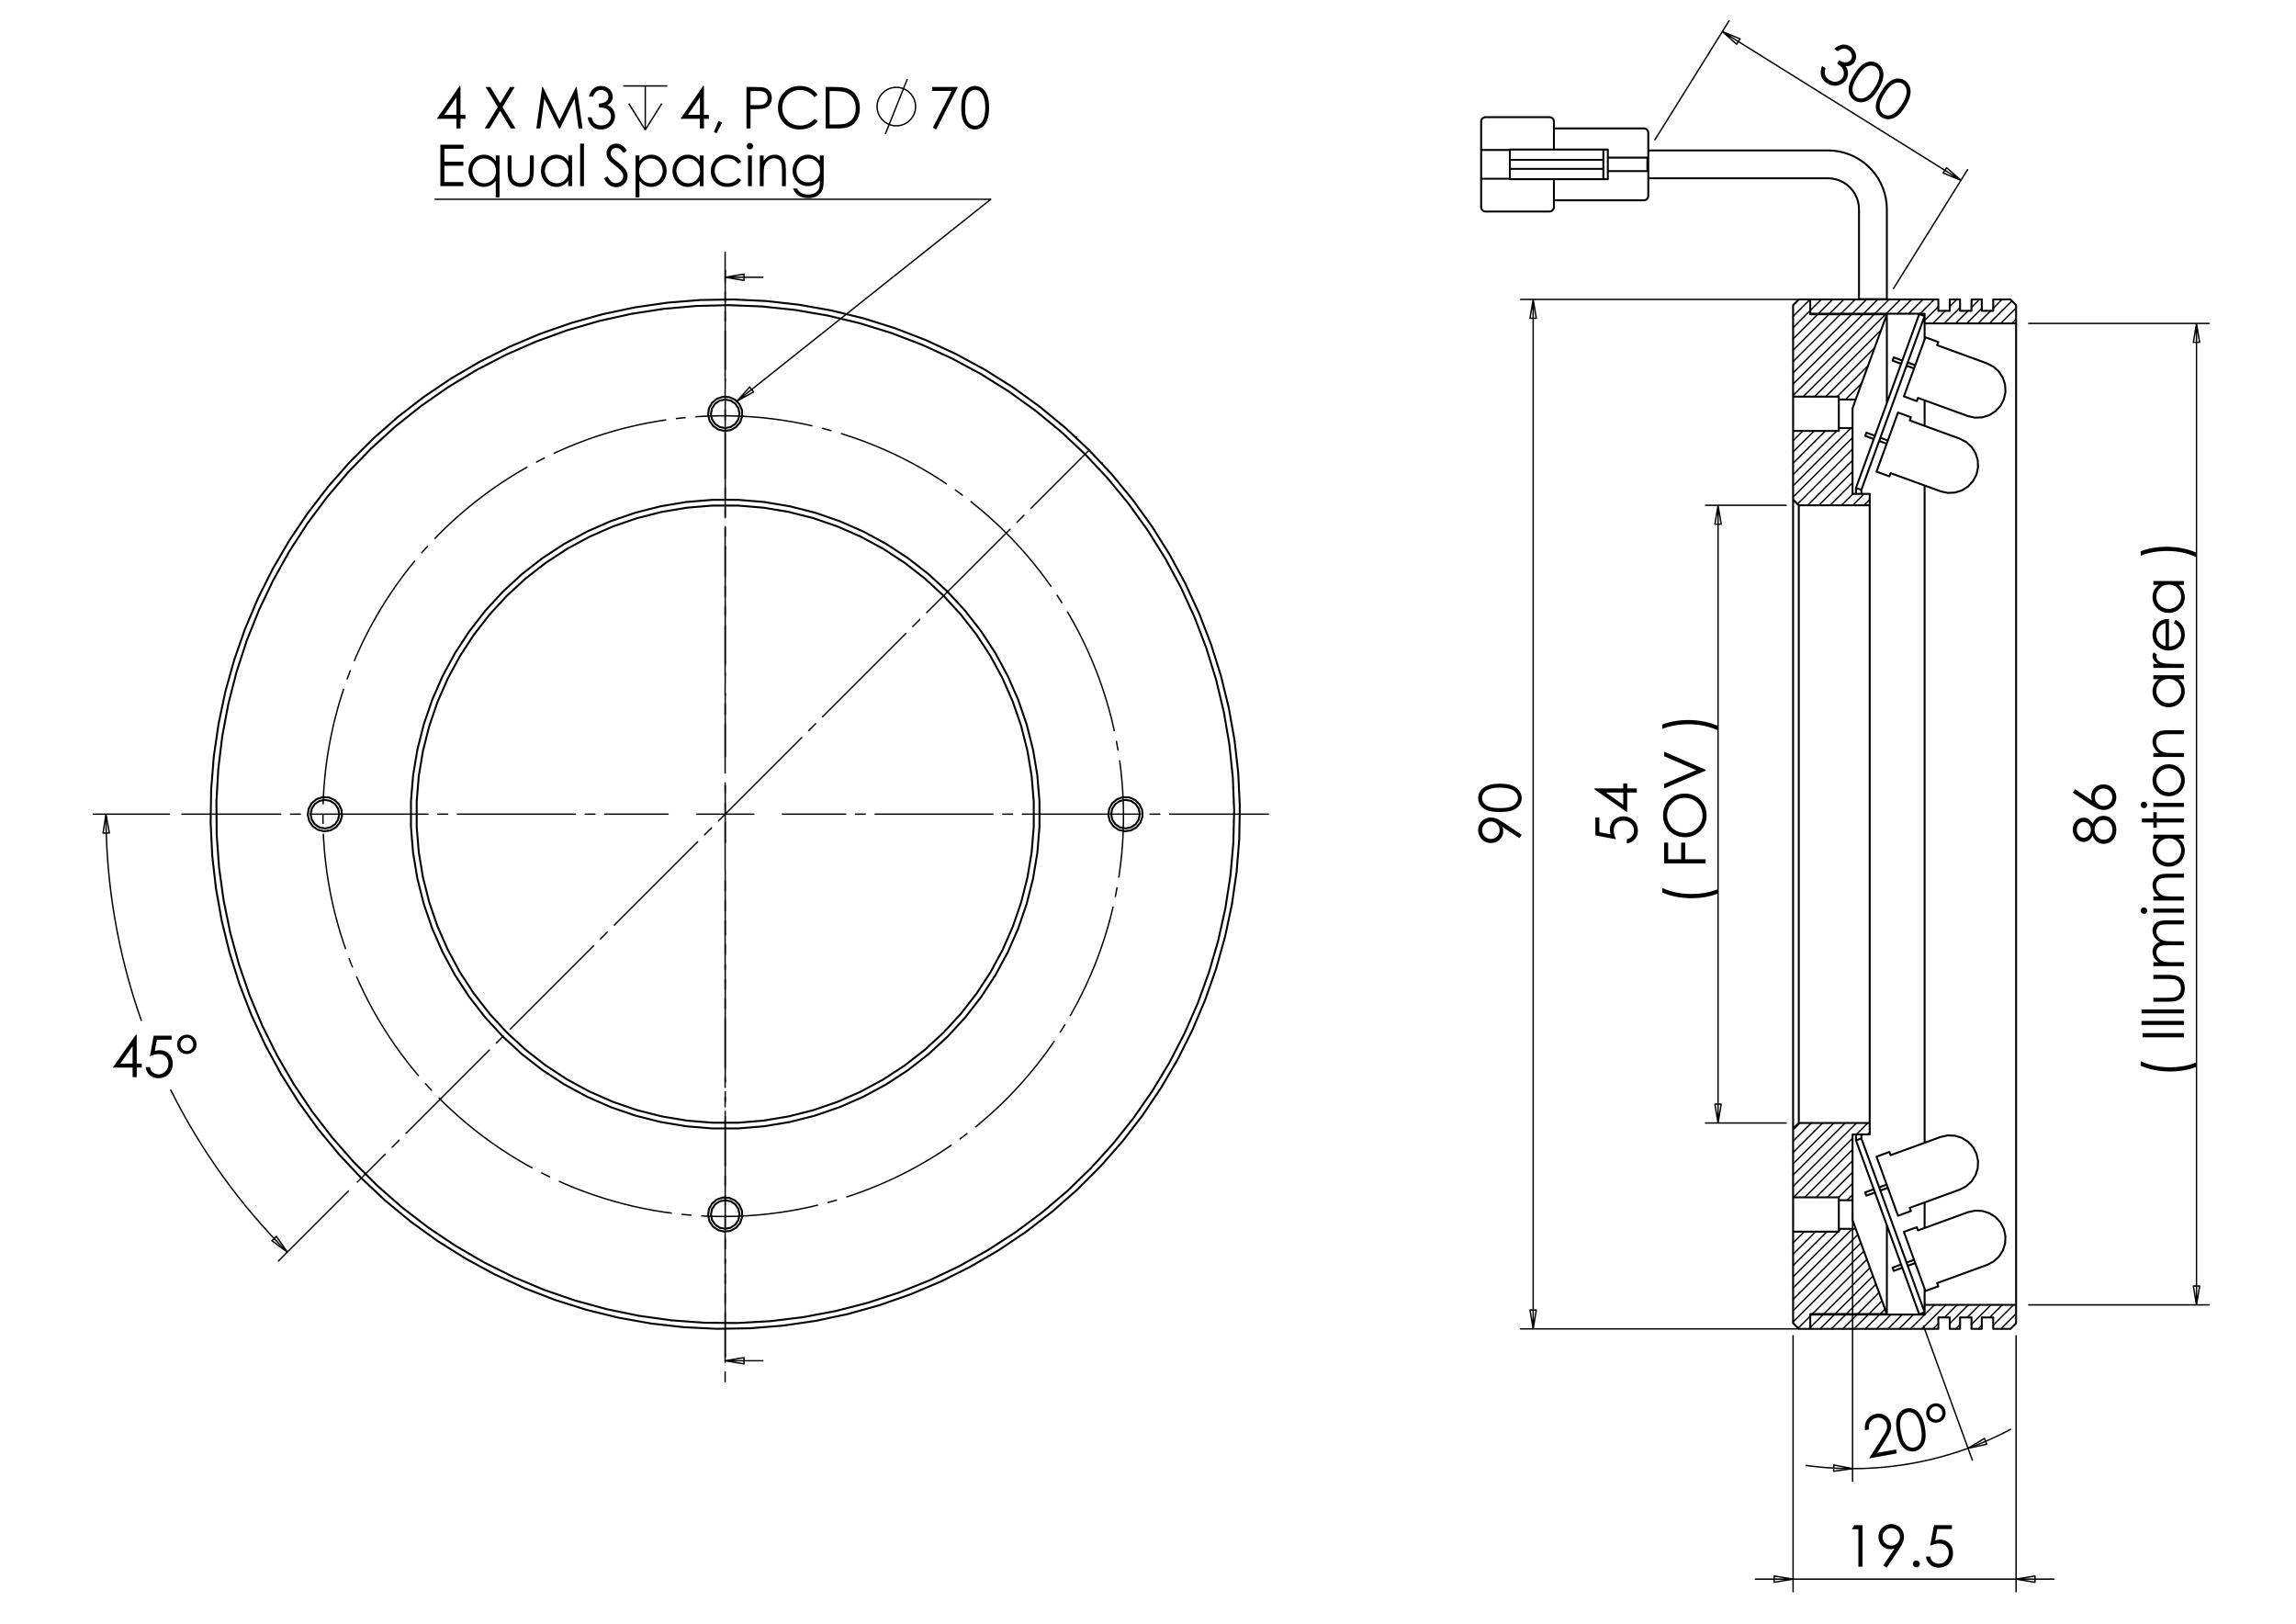 <?xml version="1.0" encoding="utf-8"?>
<!-- Generator: Adobe Illustrator 16.0.0, SVG Export Plug-In . SVG Version: 6.00 Build 0)  -->
<!DOCTYPE svg PUBLIC "-//W3C//DTD SVG 1.1//EN" "http://www.w3.org/Graphics/SVG/1.1/DTD/svg11.dtd">
<svg version="1.1" id="Ebene_1" xmlns="http://www.w3.org/2000/svg" xmlns:xlink="http://www.w3.org/1999/xlink" x="0px" y="0px"
	 width="841.89px" height="595.276px" viewBox="0 0 841.89 595.276" enable-background="new 0 0 841.89 595.276"
	 xml:space="preserve">
<g>
	<path d="M49.827,379.329h0.308v10.598h1.839v1.446h-1.839v3.533h-1.508v-3.533h-7.274L49.827,379.329z M48.626,389.926v-6.382
		l-4.503,6.382H48.626z"/>
	<path d="M62.946,379.71v1.446h-5.401l-0.76,4.144c0.661-0.193,1.255-0.291,1.785-0.291c1.383,0,2.524,0.464,3.422,1.39
		s1.347,2.113,1.347,3.559c0,0.998-0.23,1.915-0.692,2.747c-0.461,0.834-1.087,1.473-1.876,1.917
		c-0.789,0.443-1.699,0.666-2.732,0.666c-1.233,0-2.273-0.377-3.12-1.131s-1.354-1.729-1.519-2.929h1.561
		c0.117,0.586,0.315,1.061,0.594,1.426s0.651,0.659,1.116,0.883c0.465,0.225,0.952,0.337,1.462,0.337
		c0.998,0,1.856-0.379,2.573-1.135c0.716-0.757,1.074-1.703,1.074-2.837c0-1.025-0.324-1.858-0.971-2.497s-1.512-0.959-2.593-0.959
		c-0.896,0-1.98,0.272-3.254,0.815l1.405-7.551H62.946z"/>
	<path d="M72.07,382.881c0,0.999-0.348,1.841-1.044,2.526c-0.695,0.686-1.54,1.027-2.531,1.027c-0.992,0-1.833-0.345-2.521-1.033
		c-0.689-0.688-1.033-1.539-1.033-2.551c0-0.971,0.353-1.802,1.059-2.49c0.706-0.688,1.548-1.032,2.526-1.032
		c0.979,0,1.814,0.345,2.506,1.032C71.724,381.049,72.07,381.89,72.07,382.881z M70.84,382.902c0-0.699-0.224-1.285-0.672-1.759
		c-0.448-0.473-0.992-0.709-1.633-0.709c-0.647,0-1.204,0.237-1.668,0.714c-0.465,0.478-0.698,1.055-0.698,1.733
		c0,0.665,0.234,1.24,0.703,1.723c0.468,0.484,1.02,0.726,1.653,0.726c0.634,0,1.178-0.235,1.633-0.709S70.84,383.574,70.84,382.902
		z"/>
</g>
<g>
	<path d="M168.545,31.51h0.304v10.598h1.816v1.446h-1.816v3.533h-1.49v-3.533h-7.184L168.545,31.51z M167.359,42.108v-6.382
		l-4.447,6.382H167.359z"/>
	<path d="M178.048,31.893h1.755l3.594,5.913l3.615-5.913h1.73l-4.477,7.342l4.773,7.853h-1.754l-3.897-6.413l-3.911,6.413h-1.755
		l4.795-7.843L178.048,31.893z"/>
	<path d="M196.666,47.088l2.149-15.195h0.244l6.103,12.468l6.043-12.468h0.241l2.16,15.195h-1.471l-1.483-10.867l-5.307,10.867
		h-0.383l-5.371-10.95l-1.475,10.95H196.666z"/>
	<path d="M217.493,35.415h-1.531c0.279-1.253,0.813-2.218,1.603-2.892c0.789-0.675,1.721-1.013,2.796-1.013
		c0.782,0,1.512,0.181,2.188,0.542c0.677,0.361,1.201,0.849,1.572,1.462s0.556,1.253,0.556,1.921c0,1.309-0.643,2.345-1.928,3.109
		c0.721,0.297,1.313,0.73,1.775,1.302c0.653,0.806,0.98,1.708,0.98,2.707c0,0.86-0.225,1.682-0.674,2.463
		c-0.449,0.782-1.061,1.386-1.836,1.813c-0.776,0.427-1.643,0.641-2.603,0.641c-1.292,0-2.371-0.376-3.234-1.131
		c-0.864-0.754-1.429-1.861-1.694-3.32h1.47c0.258,0.984,0.629,1.697,1.112,2.138c0.619,0.558,1.408,0.836,2.367,0.836
		c1.088,0,1.962-0.331,2.623-0.992c0.66-0.661,0.99-1.436,0.99-2.324c0-0.592-0.165-1.146-0.495-1.663
		c-0.33-0.516-0.772-0.906-1.326-1.167c-0.555-0.261-1.414-0.423-2.576-0.485v-1.395c0.687,0,1.313-0.122,1.877-0.367
		c0.564-0.244,0.975-0.556,1.229-0.935c0.255-0.378,0.383-0.792,0.383-1.239c0-0.661-0.26-1.233-0.781-1.715
		c-0.52-0.482-1.178-0.723-1.974-0.723c-0.646,0-1.204,0.185-1.674,0.553C218.218,33.909,217.82,34.534,217.493,35.415z"/>
</g>
<path fill="none" stroke="#000000" stroke-width="0.51" stroke-miterlimit="10" d="M242.655,37.961l-6.05,9.681 M230.554,37.961
	l6.051,9.681 M236.605,31.506v16.136 M228.537,31.506h16.134"/>
<g>
	<path d="M257.813,31.506h0.301v10.598h1.797v1.446h-1.797v3.533h-1.474V43.55h-7.108L257.813,31.506z M256.639,42.104v-6.382
		l-4.4,6.382H256.639z"/>
	<path d="M263.444,44.294l1.363,0.662l-2.05,3.905l-1-0.434L263.444,44.294z"/>
	<path d="M273.713,31.888h2.958c1.696,0,2.841,0.076,3.433,0.228c0.848,0.213,1.541,0.652,2.08,1.317s0.808,1.5,0.808,2.505
		c0,1.012-0.262,1.847-0.788,2.505c-0.525,0.657-1.249,1.1-2.17,1.327c-0.673,0.165-1.932,0.248-3.776,0.248h-1.061v7.065h-1.484
		V31.888z M275.197,33.375v5.154l2.514,0.032c1.016,0,1.76-0.094,2.231-0.284c0.471-0.189,0.841-0.495,1.11-0.917
		c0.27-0.422,0.404-0.896,0.404-1.417c0-0.509-0.134-0.974-0.404-1.397c-0.269-0.423-0.624-0.724-1.065-0.902
		c-0.441-0.178-1.163-0.268-2.166-0.268H275.197z"/>
	<path d="M299.792,34.708l-1.171,0.919c-0.646-0.86-1.422-1.513-2.328-1.957c-0.905-0.445-1.899-0.667-2.983-0.667
		c-1.185,0-2.282,0.291-3.292,0.873s-1.792,1.364-2.347,2.345c-0.555,0.981-0.833,2.084-0.833,3.311
		c0,1.853,0.621,3.399,1.863,4.638s2.808,1.859,4.7,1.859c2.08,0,3.819-0.833,5.22-2.5l1.171,0.909
		c-0.741,0.964-1.665,1.709-2.772,2.236c-1.107,0.527-2.344,0.79-3.71,0.79c-2.598,0-4.648-0.885-6.148-2.654
		c-1.259-1.495-1.889-3.299-1.889-5.413c0-2.225,0.763-4.096,2.287-5.614c1.525-1.519,3.435-2.278,5.73-2.278
		c1.386,0,2.639,0.281,3.756,0.842C298.163,32.909,299.079,33.696,299.792,34.708z"/>
	<path d="M302.771,47.083V31.888h3.08c2.222,0,3.833,0.182,4.836,0.548c1.44,0.516,2.566,1.411,3.377,2.686
		c0.811,1.274,1.216,2.792,1.216,4.556c0,1.521-0.321,2.861-0.964,4.018c-0.643,1.157-1.478,2.011-2.504,2.562
		c-1.026,0.551-2.466,0.826-4.316,0.826H302.771z M304.195,45.647h1.717c2.053,0,3.477-0.131,4.271-0.392
		c1.117-0.372,1.996-1.041,2.635-2.007s0.959-2.149,0.959-3.545c0-1.466-0.347-2.718-1.04-3.757
		c-0.693-1.039-1.659-1.75-2.897-2.136c-0.93-0.289-2.461-0.434-4.594-0.434h-1.05V45.647z"/>
</g>
<path fill="none" stroke="#000000" stroke-width="0.51" stroke-miterlimit="10" d="M324.627,49.153l8.065-20.167 M335.718,39.07
	l-0.047-0.82l-0.143-0.809l-0.236-0.786l-0.324-0.753l-0.412-0.712l-0.49-0.659l-0.563-0.596l-0.628-0.528l-0.687-0.451
	l-0.733-0.369l-0.771-0.282l-0.8-0.188l-0.815-0.095h-0.82l-0.815,0.095l-0.799,0.188l-0.771,0.282l-0.734,0.369l-0.686,0.451
	l-0.628,0.528l-0.564,0.596l-0.491,0.659l-0.41,0.712l-0.325,0.753l-0.234,0.786l-0.144,0.809l-0.046,0.82l0.046,0.82l0.144,0.808
	l0.234,0.787l0.325,0.753l0.41,0.711l0.491,0.659l0.564,0.598l0.628,0.528l0.686,0.45l0.734,0.371l0.771,0.279l0.799,0.189
	l0.815,0.095h0.82l0.815-0.095l0.8-0.189l0.771-0.279l0.733-0.371l0.687-0.45l0.628-0.528l0.563-0.598l0.49-0.659l0.412-0.711
	l0.324-0.753l0.236-0.787l0.143-0.808L335.718,39.07"/>
<g>
	<path d="M341.796,31.888h9.467l-7.985,15.577l-1.236-0.644l6.89-13.487h-7.136V31.888z"/>
	<path d="M352.481,39.491c0-2.003,0.211-3.553,0.634-4.648c0.423-1.095,1.02-1.924,1.791-2.489s1.633-0.847,2.587-0.847
		c0.967,0,1.844,0.284,2.628,0.853c0.785,0.568,1.406,1.42,1.862,2.557c0.457,1.136,0.685,2.662,0.685,4.576
		c0,1.908-0.225,3.426-0.675,4.556s-1.071,1.981-1.862,2.557c-0.792,0.575-1.671,0.862-2.639,0.862
		c-0.954,0-1.813-0.279-2.577-0.836c-0.765-0.558-1.362-1.39-1.791-2.495C352.695,43.029,352.481,41.481,352.481,39.491z
		 M353.892,39.517c0,1.716,0.15,3.013,0.452,3.892c0.3,0.878,0.746,1.545,1.334,2c0.588,0.455,1.211,0.682,1.867,0.682
		c0.663,0,1.282-0.222,1.856-0.667c0.575-0.444,1.011-1.111,1.31-2c0.372-1.082,0.558-2.385,0.558-3.907
		c0-1.53-0.167-2.783-0.498-3.758c-0.332-0.975-0.79-1.688-1.375-2.14c-0.585-0.452-1.203-0.677-1.852-0.677
		c-0.663,0-1.286,0.226-1.867,0.677c-0.582,0.451-1.025,1.116-1.329,1.995C354.043,36.493,353.892,37.794,353.892,39.517z"/>
</g>
<g>
	<path d="M161.469,53.043h8.482v1.487h-7.002v4.762h6.942v1.487h-6.942v5.971h6.942v1.488h-8.421V53.043z"/>
	<path d="M183.171,57v15.35h-1.388v-6.042c-0.59,0.737-1.253,1.291-1.987,1.663c-0.734,0.372-1.538,0.558-2.41,0.558
		c-1.549,0-2.873-0.577-3.969-1.73c-1.097-1.153-1.645-2.557-1.645-4.21c0-1.618,0.553-3.002,1.66-4.152
		c1.106-1.15,2.438-1.725,3.994-1.725c0.898,0,1.712,0.196,2.44,0.589c0.727,0.393,1.366,0.981,1.917,1.767V57H183.171z
		 M177.542,58.104c-0.784,0-1.507,0.198-2.171,0.593c-0.664,0.396-1.191,0.951-1.583,1.667c-0.392,0.715-0.588,1.472-0.588,2.27
		c0,0.792,0.198,1.548,0.593,2.27s0.927,1.285,1.593,1.687c0.666,0.402,1.382,0.604,2.146,0.604c0.77,0,1.501-0.199,2.191-0.598
		s1.221-0.939,1.593-1.62c0.372-0.681,0.558-1.448,0.558-2.301c0-1.299-0.417-2.387-1.251-3.26
		C179.788,58.542,178.761,58.104,177.542,58.104z"/>
	<path d="M186.149,57h1.408v5.248c0,1.281,0.067,2.162,0.202,2.645c0.201,0.688,0.586,1.233,1.153,1.632
		c0.567,0.399,1.245,0.599,2.031,0.599c0.786,0,1.453-0.194,2-0.583c0.548-0.389,0.926-0.901,1.134-1.534
		c0.141-0.434,0.211-1.354,0.211-2.758V57h1.439v5.516c0,1.55-0.177,2.717-0.528,3.502c-0.353,0.785-0.882,1.4-1.59,1.844
		c-0.707,0.445-1.594,0.667-2.661,0.667s-1.957-0.222-2.671-0.667c-0.715-0.444-1.248-1.063-1.6-1.859
		c-0.352-0.795-0.528-1.992-0.528-3.589V57z"/>
	<path d="M209.763,57v11.239h-1.389v-1.932c-0.59,0.737-1.252,1.291-1.987,1.663c-0.735,0.372-1.538,0.558-2.41,0.558
		c-1.549,0-2.872-0.577-3.969-1.73c-1.097-1.153-1.645-2.557-1.645-4.21c0-1.618,0.553-3.002,1.66-4.152
		c1.107-1.15,2.438-1.725,3.995-1.725c0.899,0,1.712,0.196,2.44,0.589c0.728,0.393,1.367,0.981,1.917,1.767V57H209.763z
		 M204.134,58.104c-0.784,0-1.508,0.198-2.17,0.593c-0.664,0.396-1.191,0.951-1.583,1.667c-0.392,0.715-0.588,1.472-0.588,2.27
		c0,0.792,0.197,1.548,0.593,2.27c0.395,0.722,0.926,1.285,1.593,1.687c0.667,0.402,1.382,0.604,2.146,0.604
		c0.77,0,1.5-0.199,2.19-0.598c0.69-0.399,1.221-0.939,1.593-1.62c0.371-0.681,0.557-1.448,0.557-2.301
		c0-1.299-0.417-2.387-1.251-3.26C206.38,58.542,205.353,58.104,204.134,58.104z"/>
	<path d="M212.721,52.661h1.409v15.578h-1.409V52.661z"/>
	<path d="M221.464,65.408l1.258-0.775c0.885,1.674,1.908,2.51,3.069,2.51c0.496,0,0.962-0.119,1.398-0.356
		c0.436-0.238,0.768-0.557,0.996-0.956c0.228-0.399,0.342-0.822,0.342-1.27c0-0.51-0.167-1.009-0.503-1.498
		c-0.462-0.675-1.308-1.487-2.535-2.438c-1.234-0.957-2.002-1.649-2.304-2.077c-0.523-0.716-0.785-1.49-0.785-2.324
		c0-0.661,0.154-1.264,0.463-1.808c0.309-0.544,0.743-0.973,1.303-1.286s1.169-0.47,1.826-0.47c0.698,0,1.35,0.178,1.957,0.532
		c0.607,0.355,1.249,1.007,1.927,1.958l-1.208,0.94c-0.557-0.758-1.031-1.256-1.424-1.498c-0.393-0.241-0.819-0.362-1.283-0.362
		c-0.597,0-1.085,0.187-1.464,0.558c-0.379,0.372-0.568,0.83-0.568,1.374c0,0.331,0.067,0.651,0.201,0.96
		c0.134,0.31,0.379,0.647,0.734,1.012c0.194,0.193,0.832,0.699,1.912,1.519c1.281,0.971,2.16,1.835,2.636,2.593
		c0.476,0.757,0.714,1.519,0.714,2.283c0,1.102-0.408,2.059-1.223,2.872c-0.815,0.813-1.806,1.219-2.973,1.219
		c-0.898,0-1.714-0.247-2.444-0.739C222.755,67.39,222.081,66.564,221.464,65.408z"/>
	<path d="M233.045,57h1.409v2.066c0.556-0.785,1.196-1.374,1.92-1.767c0.724-0.393,1.531-0.589,2.422-0.589
		c1.554,0,2.884,0.575,3.99,1.725c1.105,1.15,1.658,2.535,1.658,4.152c0,1.653-0.548,3.057-1.643,4.21
		c-1.096,1.153-2.417,1.73-3.965,1.73c-0.871,0-1.672-0.186-2.403-0.558c-0.73-0.372-1.39-0.926-1.979-1.663v6.042h-1.409V57z
		 M238.679,58.104c-1.218,0-2.244,0.437-3.077,1.311s-1.25,1.961-1.25,3.26c0,0.854,0.186,1.62,0.557,2.301
		c0.371,0.681,0.903,1.221,1.596,1.62c0.693,0.399,1.424,0.598,2.193,0.598c0.756,0,1.467-0.201,2.133-0.604
		c0.666-0.402,1.197-0.965,1.591-1.687c0.395-0.722,0.592-1.479,0.592-2.27c0-0.798-0.196-1.554-0.587-2.27
		c-0.392-0.716-0.918-1.271-1.581-1.667C240.185,58.303,239.462,58.104,238.679,58.104z"/>
	<path d="M257.987,57v11.239h-1.389v-1.932c-0.59,0.737-1.252,1.291-1.987,1.663c-0.735,0.372-1.538,0.558-2.41,0.558
		c-1.549,0-2.872-0.577-3.969-1.73c-1.097-1.153-1.645-2.557-1.645-4.21c0-1.618,0.553-3.002,1.66-4.152
		c1.107-1.15,2.438-1.725,3.995-1.725c0.899,0,1.712,0.196,2.44,0.589c0.728,0.393,1.366,0.981,1.917,1.767V57H257.987z
		 M252.357,58.104c-0.784,0-1.507,0.198-2.17,0.593c-0.664,0.396-1.191,0.951-1.583,1.667c-0.392,0.715-0.588,1.472-0.588,2.27
		c0,0.792,0.198,1.548,0.593,2.27c0.396,0.722,0.926,1.285,1.593,1.687c0.667,0.402,1.382,0.604,2.146,0.604
		c0.771,0,1.5-0.199,2.19-0.598s1.221-0.939,1.593-1.62c0.372-0.681,0.558-1.448,0.558-2.301c0-1.299-0.417-2.387-1.251-3.26
		S253.576,58.104,252.357,58.104z"/>
	<path d="M271.781,59.334l-1.117,0.712c-0.965-1.315-2.282-1.973-3.95-1.973c-1.333,0-2.44,0.44-3.321,1.321
		c-0.881,0.88-1.321,1.95-1.321,3.208c0,0.819,0.202,1.589,0.608,2.312c0.405,0.722,0.961,1.283,1.668,1.682
		c0.707,0.399,1.499,0.598,2.377,0.598c1.608,0,2.921-0.657,3.939-1.973l1.117,0.754c-0.523,0.809-1.226,1.437-2.108,1.882
		c-0.882,0.446-1.887,0.669-3.014,0.669c-1.73,0-3.166-0.564-4.306-1.694c-1.141-1.129-1.711-2.503-1.711-4.122
		c0-1.088,0.267-2.099,0.8-3.032c0.534-0.934,1.267-1.661,2.199-2.185c0.932-0.523,1.976-0.785,3.129-0.785
		c0.725,0,1.424,0.114,2.098,0.341c0.674,0.228,1.246,0.523,1.715,0.889C271.053,58.304,271.452,58.769,271.781,59.334z"/>
	<path d="M274.975,52.372c0.321,0,0.594,0.117,0.821,0.351c0.227,0.234,0.341,0.517,0.341,0.847c0,0.324-0.114,0.603-0.341,0.837
		c-0.227,0.234-0.5,0.351-0.821,0.351c-0.314,0-0.585-0.117-0.812-0.351c-0.227-0.234-0.341-0.513-0.341-0.837
		c0-0.331,0.114-0.613,0.341-0.847C274.39,52.489,274.661,52.372,274.975,52.372z M274.276,57h1.409v11.239h-1.409V57z"/>
	<path d="M278.612,57h1.409v2.014c0.563-0.771,1.187-1.348,1.871-1.73c0.685-0.382,1.429-0.573,2.234-0.573
		c0.818,0,1.544,0.214,2.178,0.641c0.634,0.427,1.102,1.002,1.404,1.725c0.302,0.723,0.453,1.849,0.453,3.378v5.785h-1.409v-5.361
		c0-1.295-0.052-2.159-0.157-2.593c-0.163-0.744-0.476-1.303-0.939-1.679c-0.462-0.375-1.067-0.563-1.811-0.563
		c-0.852,0-1.616,0.29-2.289,0.868c-0.674,0.579-1.119,1.295-1.333,2.148c-0.135,0.558-0.201,1.577-0.201,3.058v4.122h-1.409V57z"/>
	<path d="M300.617,57h1.409v8.956c0,1.577-0.135,2.73-0.403,3.46c-0.369,1.033-1.009,1.829-1.922,2.387
		c-0.912,0.557-2.009,0.836-3.29,0.836c-0.939,0-1.783-0.136-2.53-0.409c-0.748-0.273-1.357-0.639-1.826-1.098
		c-0.47-0.459-0.902-1.131-1.298-2.016h1.529c0.417,0.744,0.954,1.295,1.612,1.653c0.658,0.357,1.474,0.537,2.448,0.537
		c0.96,0,1.771-0.183,2.433-0.55c0.662-0.368,1.133-0.829,1.416-1.385s0.423-1.453,0.423-2.692V66.1
		c-0.531,0.688-1.179,1.217-1.944,1.585c-0.765,0.369-1.578,0.553-2.437,0.553c-1.007,0-1.954-0.256-2.84-0.77
		c-0.887-0.512-1.572-1.203-2.055-2.071c-0.484-0.868-0.726-1.821-0.726-2.861c0-1.04,0.252-2.009,0.756-2.908
		c0.503-0.899,1.2-1.609,2.089-2.133c0.89-0.523,1.829-0.785,2.815-0.785c0.819,0,1.583,0.174,2.292,0.521
		c0.708,0.348,1.391,0.921,2.049,1.72V57z M296.461,58.104c-0.798,0-1.539,0.198-2.223,0.594c-0.685,0.396-1.221,0.944-1.61,1.643
		c-0.39,0.698-0.584,1.455-0.584,2.268c0,1.232,0.403,2.251,1.208,3.057c0.805,0.806,1.848,1.208,3.129,1.208
		c1.295,0,2.336-0.399,3.125-1.198c0.788-0.798,1.182-1.849,1.182-3.15c0-0.847-0.181-1.603-0.543-2.267
		c-0.362-0.665-0.875-1.19-1.54-1.576C297.94,58.297,297.226,58.104,296.461,58.104z"/>
</g>
<g>
	<path d="M557.962,306.037l-0.806,1.25l-6.222-4.111c0.181,0.55,0.272,1.068,0.272,1.551c0,1.208-0.436,2.232-1.308,3.075
		c-0.871,0.842-1.943,1.263-3.217,1.263c-0.875,0-1.663-0.203-2.366-0.609c-0.702-0.407-1.264-0.983-1.684-1.731
		c-0.42-0.747-0.63-1.547-0.63-2.401c0-0.841,0.203-1.618,0.609-2.33c0.406-0.714,0.975-1.272,1.704-1.68
		c0.729-0.406,1.508-0.609,2.335-0.609c0.626,0,1.282,0.125,1.967,0.377c0.687,0.252,1.511,0.701,2.475,1.349L557.962,306.037z
		 M549.873,304.375c0-0.89-0.312-1.646-0.935-2.266s-1.376-0.93-2.256-0.93c-0.882,0-1.634,0.312-2.257,0.936
		c-0.624,0.623-0.936,1.378-0.936,2.268c0,0.882,0.312,1.634,0.936,2.257c0.623,0.625,1.375,0.937,2.257,0.937
		c0.88,0,1.633-0.313,2.256-0.938C549.562,306.014,549.873,305.259,549.873,304.375z"/>
	<path d="M549.987,297.698c-2.004,0-3.554-0.215-4.647-0.646c-1.096-0.43-1.926-1.038-2.49-1.823
		c-0.564-0.786-0.847-1.664-0.847-2.635c0-0.985,0.283-1.877,0.852-2.676c0.568-0.799,1.421-1.431,2.557-1.896
		c1.137-0.465,2.662-0.697,4.576-0.697c1.907,0,3.427,0.229,4.556,0.687c1.129,0.458,1.981,1.09,2.557,1.896
		c0.574,0.806,0.862,1.701,0.862,2.687c0,0.971-0.279,1.847-0.837,2.625c-0.557,0.778-1.389,1.386-2.494,1.823
		S551.978,297.698,549.987,297.698z M550.014,296.262c1.717,0,3.013-0.153,3.893-0.46c0.878-0.306,1.545-0.759,2-1.359
		c0.454-0.599,0.683-1.233,0.683-1.901c0-0.675-0.223-1.306-0.667-1.891c-0.445-0.585-1.111-1.03-2.001-1.333
		c-1.082-0.379-2.384-0.568-3.907-0.568c-1.53,0-2.783,0.169-3.758,0.506c-0.975,0.338-1.688,0.805-2.14,1.4
		c-0.452,0.596-0.678,1.225-0.678,1.886c0,0.675,0.226,1.309,0.678,1.901c0.451,0.593,1.116,1.043,1.994,1.354
		C546.99,296.107,548.29,296.262,550.014,296.262z"/>
</g>
<g>
	<path d="M584.992,299.688h1.446v5.401l4.144,0.76c-0.193-0.66-0.291-1.255-0.291-1.785c0-1.383,0.463-2.524,1.39-3.422
		c0.926-0.898,2.112-1.347,3.559-1.347c0.998,0,1.914,0.23,2.747,0.691c0.834,0.462,1.473,1.087,1.916,1.875
		c0.444,0.79,0.667,1.701,0.667,2.734c0,1.232-0.377,2.272-1.132,3.12c-0.753,0.847-1.729,1.354-2.928,1.52v-1.561
		c0.585-0.117,1.061-0.316,1.426-0.594c0.364-0.279,0.658-0.651,0.883-1.116c0.225-0.466,0.336-0.952,0.336-1.463
		c0-0.998-0.379-1.856-1.135-2.573c-0.756-0.716-1.702-1.074-2.837-1.074c-1.024,0-1.857,0.324-2.497,0.972
		c-0.639,0.648-0.959,1.512-0.959,2.594c0,0.896,0.273,1.98,0.815,3.255l-7.55-1.406V299.688z"/>
	<path d="M584.61,289.353v-0.308h10.598v-1.839h1.446v1.839h3.533v1.508h-3.533v7.274L584.61,289.353z M595.208,290.553h-6.382
		l6.382,4.504V290.553z"/>
</g>
<g>
	<path d="M609.518,327.199v-1.674c1.385,0.675,3,1.216,4.845,1.622c1.846,0.405,3.75,0.608,5.713,0.608
		c1.817,0,3.57-0.152,5.257-0.459c1.688-0.306,3.172-0.729,4.453-1.266v1.592c-1.226,0.509-2.669,0.915-4.328,1.219
		c-1.66,0.303-3.389,0.454-5.187,0.454c-1.935,0-3.819-0.18-5.655-0.537C612.78,328.401,611.081,327.88,609.518,327.199z"/>
	<path d="M610.189,316.536v-7.615h1.488v6.097h4.762v-6.097h1.487v6.097h7.458v1.519H610.189z"/>
	<path d="M609.808,299.039c0-2.302,0.768-4.228,2.303-5.779c1.536-1.551,3.427-2.326,5.672-2.326c2.224,0,4.11,0.773,5.66,2.321
		c1.549,1.547,2.324,3.434,2.324,5.66c0,2.253-0.771,4.156-2.313,5.708c-1.543,1.55-3.409,2.325-5.6,2.325
		c-1.459,0-2.813-0.353-4.059-1.06c-1.247-0.707-2.223-1.67-2.929-2.89S609.808,300.458,609.808,299.039z M611.284,298.972
		c0,1.124,0.293,2.189,0.88,3.197c0.585,1.008,1.374,1.794,2.366,2.359s2.099,0.849,3.318,0.849c1.807,0,3.331-0.626,4.575-1.878
		c1.244-1.253,1.865-2.762,1.865-4.527c0-1.18-0.285-2.271-0.857-3.275c-0.572-1.003-1.354-1.787-2.347-2.349
		c-0.992-0.563-2.096-0.844-3.308-0.844c-1.207,0-2.298,0.281-3.272,0.844c-0.976,0.562-1.756,1.354-2.341,2.375
		C611.577,296.744,611.284,297.827,611.284,298.972z"/>
	<path d="M610.189,289.043v-1.653l11.739-5.037l-11.739-5.119v-1.653l15.195,6.613v0.331L610.189,289.043z"/>
	<path d="M629.785,266.066v1.674c-1.385-0.682-2.999-1.224-4.845-1.627c-1.846-0.403-3.75-0.605-5.712-0.605
		c-1.818,0-3.571,0.154-5.258,0.46c-1.688,0.307-3.172,0.729-4.453,1.265v-1.59c1.226-0.517,2.671-0.925,4.333-1.225
		c1.663-0.3,3.395-0.45,5.191-0.45c1.928,0,3.811,0.179,5.646,0.538C626.522,264.864,628.222,265.384,629.785,266.066z"/>
</g>
<g>
	<path d="M679.952,559.148h2.984v15.194h-1.508v-13.707h-2.387L679.952,559.148z"/>
	<path d="M691.82,574.724l-1.25-0.806l4.11-6.222c-0.552,0.181-1.068,0.272-1.552,0.272c-1.207,0-2.23-0.436-3.073-1.308
		c-0.842-0.87-1.263-1.943-1.263-3.217c0-0.875,0.203-1.663,0.61-2.366c0.406-0.702,0.982-1.264,1.729-1.684s1.548-0.63,2.401-0.63
		c0.841,0,1.617,0.203,2.329,0.609c0.713,0.406,1.272,0.975,1.679,1.704c0.407,0.73,0.61,1.509,0.61,2.335
		c0,0.626-0.126,1.282-0.377,1.967c-0.252,0.687-0.701,1.511-1.349,2.475L691.82,574.724z M693.48,566.636
		c0.89,0,1.645-0.312,2.265-0.936c0.62-0.623,0.929-1.375,0.929-2.256c0-0.882-0.312-1.634-0.935-2.257s-1.379-0.936-2.267-0.936
		c-0.882,0-1.634,0.313-2.258,0.936c-0.623,0.623-0.935,1.375-0.935,2.257c0,0.881,0.313,1.633,0.938,2.256
		C691.843,566.325,692.597,566.636,693.48,566.636z"/>
	<path d="M702.686,572.07c0.353,0,0.652,0.124,0.899,0.371c0.247,0.249,0.371,0.552,0.371,0.91c0,0.351-0.124,0.652-0.371,0.903
		c-0.247,0.252-0.547,0.377-0.899,0.377c-0.351,0-0.65-0.125-0.897-0.377c-0.249-0.251-0.372-0.553-0.372-0.903
		c0-0.358,0.123-0.661,0.372-0.91C702.035,572.194,702.335,572.07,702.686,572.07z"/>
	<path d="M715.742,559.148v1.446h-5.399l-0.761,4.143c0.66-0.193,1.256-0.291,1.785-0.291c1.384,0,2.523,0.464,3.422,1.39
		c0.896,0.927,1.346,2.113,1.346,3.56c0,0.997-0.231,1.914-0.692,2.746c-0.462,0.834-1.086,1.473-1.874,1.917
		c-0.789,0.443-1.699,0.666-2.732,0.666c-1.232,0-2.273-0.376-3.12-1.131c-0.847-0.754-1.353-1.729-1.518-2.929h1.56
		c0.117,0.586,0.314,1.062,0.594,1.426c0.278,0.365,0.651,0.659,1.116,0.883c0.464,0.225,0.95,0.337,1.461,0.337
		c0.998,0,1.855-0.379,2.572-1.135c0.716-0.757,1.073-1.702,1.073-2.837c0-1.025-0.323-1.857-0.971-2.497
		c-0.646-0.639-1.511-0.959-2.592-0.959c-0.896,0-1.979,0.272-3.254,0.815l1.404-7.55H715.742z"/>
</g>
<g>
	<path d="M685.287,524.066l-1.434,0.258c-0.226-1.481,0.05-2.781,0.824-3.897c0.775-1.117,1.858-1.801,3.248-2.052
		c1.377-0.248,2.569-0.006,3.58,0.73c1.012,0.735,1.625,1.704,1.843,2.912c0.152,0.848,0.093,1.68-0.179,2.495
		s-0.878,1.962-1.819,3.44l-3.004,4.684l6.901-1.244l0.26,1.443l-10.157,1.83l4.601-7.204c0.937-1.45,1.523-2.507,1.766-3.17
		c0.24-0.663,0.301-1.328,0.182-1.992c-0.151-0.842-0.597-1.51-1.332-2.003c-0.736-0.494-1.56-0.658-2.467-0.494
		c-0.957,0.171-1.694,0.633-2.213,1.383C685.367,521.939,685.168,522.899,685.287,524.066z"/>
	<path d="M695.585,525.107c-0.355-1.973-0.418-3.535-0.188-4.689c0.229-1.154,0.681-2.078,1.353-2.772
		c0.673-0.696,1.486-1.128,2.443-1.301c0.97-0.175,1.897-0.055,2.784,0.363c0.888,0.418,1.66,1.144,2.319,2.18
		c0.659,1.035,1.159,2.496,1.499,4.379c0.337,1.878,0.382,3.414,0.131,4.607c-0.251,1.191-0.721,2.143-1.411,2.851
		c-0.693,0.709-1.522,1.151-2.492,1.326c-0.956,0.173-1.866,0.053-2.73-0.358c-0.865-0.41-1.611-1.122-2.237-2.132
		C696.428,528.549,695.938,527.066,695.585,525.107z M697.003,524.877c0.305,1.689,0.686,2.938,1.144,3.749
		c0.457,0.811,1.021,1.386,1.691,1.728c0.67,0.341,1.335,0.454,1.991,0.336c0.665-0.12,1.245-0.452,1.743-0.992
		c0.498-0.542,0.816-1.276,0.957-2.205c0.181-1.134,0.136-2.449-0.133-3.947c-0.271-1.506-0.66-2.709-1.166-3.607
		c-0.506-0.9-1.091-1.52-1.756-1.858c-0.668-0.34-1.327-0.449-1.978-0.332c-0.664,0.12-1.247,0.454-1.75,1.004
		c-0.504,0.549-0.829,1.283-0.979,2.202C696.62,521.875,696.698,523.182,697.003,524.877z"/>
	<path d="M713.356,517.402c0.177,0.982-0.015,1.874-0.579,2.671c-0.563,0.798-1.333,1.284-2.309,1.46
		c-0.977,0.176-1.864-0.015-2.665-0.569c-0.8-0.556-1.29-1.333-1.469-2.328c-0.173-0.956,0.027-1.835,0.601-2.638
		c0.572-0.803,1.341-1.29,2.303-1.464c0.962-0.173,1.846,0.018,2.649,0.571S713.181,516.425,713.356,517.402z M712.15,517.639
		c-0.125-0.688-0.448-1.226-0.973-1.612c-0.524-0.386-1.104-0.522-1.733-0.408c-0.636,0.115-1.142,0.448-1.516,1
		c-0.372,0.552-0.499,1.162-0.379,1.828c0.118,0.656,0.451,1.18,0.997,1.572c0.547,0.394,1.132,0.532,1.756,0.42
		s1.118-0.441,1.48-0.987C712.146,518.905,712.269,518.301,712.15,517.639z"/>
</g>
<g>
	<path d="M767.283,301.964c0.51-1.026,1.092-1.762,1.746-2.206s1.398-0.666,2.231-0.666c1.17,0,2.204,0.382,3.099,1.146
		c1.095,0.938,1.643,2.277,1.643,4.021c0,1.681-0.48,2.954-1.441,3.823c-0.961,0.867-2.02,1.302-3.177,1.302
		c-0.847,0-1.608-0.228-2.287-0.682c-0.679-0.455-1.282-1.213-1.813-2.273c-0.385,0.743-0.864,1.302-1.436,1.674
		c-0.572,0.372-1.185,0.558-1.839,0.558c-0.661,0-1.308-0.197-1.937-0.594c-0.63-0.396-1.126-0.944-1.488-1.644
		c-0.361-0.698-0.541-1.455-0.541-2.269c0-0.791,0.182-1.525,0.547-2.2s0.861-1.203,1.487-1.586
		c0.627-0.383,1.284-0.573,1.973-0.573s1.302,0.181,1.84,0.542C766.426,300.699,766.891,301.242,767.283,301.964z M761.52,304.233
		c0,0.834,0.246,1.526,0.738,2.074c0.492,0.55,1.08,0.823,1.762,0.823c0.674,0,1.285-0.294,1.833-0.885
		c0.548-0.59,0.821-1.278,0.821-2.065c0-0.504-0.123-0.979-0.372-1.429c-0.247-0.448-0.586-0.798-1.018-1.05
		c-0.43-0.252-0.861-0.378-1.296-0.378c-0.612,0-1.178,0.249-1.693,0.745C761.777,302.566,761.52,303.287,761.52,304.233z
		 M768.048,304.16c0,1.046,0.34,1.923,1.017,2.632c0.679,0.708,1.47,1.063,2.372,1.063c0.558,0,1.084-0.151,1.579-0.454
		c0.496-0.302,0.879-0.726,1.146-1.27c0.27-0.543,0.404-1.173,0.404-1.888c0-1.108-0.328-1.988-0.981-2.641
		c-0.655-0.654-1.419-0.98-2.293-0.98c-0.849,0-1.601,0.345-2.258,1.036S768.048,303.184,768.048,304.16z"/>
	<path d="M760.043,290.598l0.815-1.25l6.218,4.11c-0.186-0.551-0.278-1.068-0.278-1.551c0-1.208,0.436-2.232,1.307-3.074
		c0.871-0.841,1.944-1.263,3.218-1.263c0.875,0,1.665,0.204,2.371,0.611c0.706,0.406,1.268,0.984,1.683,1.732
		c0.417,0.749,0.626,1.553,0.626,2.416c0,0.834-0.202,1.608-0.605,2.322c-0.402,0.714-0.968,1.274-1.699,1.681
		c-0.729,0.407-1.511,0.61-2.344,0.61c-0.62,0-1.272-0.125-1.957-0.377c-0.686-0.252-1.511-0.702-2.475-1.351L760.043,290.598z
		 M768.13,292.267c0,0.884,0.312,1.637,0.935,2.262c0.624,0.624,1.379,0.936,2.269,0.936c0.882,0,1.633-0.312,2.256-0.937
		c0.625-0.625,0.936-1.378,0.936-2.262c0-0.883-0.311-1.637-0.936-2.261c-0.623-0.625-1.374-0.937-2.256-0.937
		c-0.89,0-1.645,0.313-2.269,0.937C768.441,290.63,768.13,291.384,768.13,292.267z"/>
</g>
<g>
	<path d="M784.949,390.732v-1.673c1.385,0.674,3,1.215,4.845,1.621c1.846,0.406,3.75,0.609,5.713,0.609
		c1.817,0,3.569-0.153,5.257-0.46c1.688-0.306,3.172-0.729,4.453-1.265v1.591c-1.227,0.509-2.669,0.915-4.328,1.218
		c-1.66,0.305-3.389,0.455-5.187,0.455c-1.935,0-3.819-0.179-5.655-0.537C788.212,391.934,786.513,391.414,784.949,390.732z"/>
	<path d="M785.621,380.29v-1.519h15.195v1.519H785.621z"/>
	<path d="M785.239,375.745v-1.446h15.577v1.446H785.239z"/>
	<path d="M785.239,371.51v-1.446h15.577v1.446H785.239z"/>
	<path d="M789.578,367.244v-1.446h5.247c1.281,0,2.161-0.068,2.644-0.206c0.689-0.208,1.233-0.602,1.633-1.185
		s0.599-1.278,0.599-2.085s-0.194-1.49-0.583-2.053s-0.9-0.95-1.534-1.164c-0.435-0.145-1.354-0.217-2.758-0.217h-5.247v-1.479
		h5.515c1.55,0,2.717,0.182,3.502,0.543c0.786,0.362,1.4,0.906,1.845,1.632c0.443,0.727,0.665,1.638,0.665,2.732
		s-0.222,2.01-0.665,2.742c-0.444,0.734-1.064,1.281-1.86,1.643c-0.795,0.361-1.991,0.542-3.589,0.542H789.578z"/>
	<path d="M789.578,354.208v-1.445h1.94c-0.715-0.504-1.238-1.021-1.569-1.552c-0.441-0.73-0.661-1.499-0.661-2.306
		c0-0.545,0.107-1.062,0.32-1.552c0.214-0.488,0.497-0.889,0.852-1.198c0.355-0.311,0.862-0.58,1.523-0.807
		c-0.88-0.481-1.55-1.083-2.009-1.804c-0.458-0.722-0.687-1.498-0.687-2.329c0-0.776,0.196-1.461,0.588-2.056
		c0.394-0.595,0.94-1.035,1.643-1.324c0.703-0.288,1.757-0.433,3.162-0.433h6.136v1.478h-6.136c-1.205,0-2.034,0.086-2.485,0.257
		c-0.45,0.172-0.814,0.465-1.089,0.88c-0.276,0.416-0.414,0.912-0.414,1.487c0,0.7,0.206,1.341,0.62,1.921
		c0.413,0.579,0.964,1.004,1.652,1.271c0.689,0.267,1.84,0.401,3.451,0.401h4.4v1.446h-5.754c-1.357,0-2.277,0.083-2.763,0.253
		c-0.486,0.168-0.875,0.463-1.169,0.883c-0.292,0.42-0.438,0.919-0.438,1.497c0,0.669,0.202,1.293,0.604,1.875
		c0.403,0.582,0.945,1.012,1.627,1.291s1.726,0.419,3.13,0.419h4.763v1.445H789.578z"/>
	<path d="M784.949,333.856c0-0.33,0.117-0.61,0.352-0.843c0.233-0.233,0.516-0.35,0.847-0.35c0.324,0,0.603,0.116,0.836,0.35
		c0.235,0.232,0.353,0.513,0.353,0.843c0,0.322-0.117,0.6-0.353,0.833c-0.233,0.232-0.512,0.35-0.836,0.35
		c-0.331,0-0.613-0.117-0.847-0.35C785.066,334.456,784.949,334.178,784.949,333.856z M789.578,334.574v-1.446h11.238v1.446H789.578
		z"/>
	<path d="M789.578,330.122v-1.446h2.014c-0.771-0.579-1.349-1.22-1.73-1.921c-0.383-0.702-0.573-1.467-0.573-2.293
		c0-0.84,0.214-1.586,0.641-2.236s1.002-1.132,1.725-1.44c0.724-0.311,1.849-0.465,3.378-0.465h5.785v1.446h-5.361
		c-1.295,0-2.159,0.053-2.593,0.16c-0.744,0.167-1.304,0.488-1.679,0.964c-0.376,0.475-0.563,1.095-0.563,1.859
		c0,0.875,0.29,1.659,0.868,2.351c0.578,0.692,1.295,1.148,2.148,1.369c0.558,0.138,1.577,0.206,3.058,0.206h4.122v1.446H789.578z"
		/>
	<path d="M789.578,306.024h11.238v1.426h-1.932c0.736,0.605,1.291,1.285,1.663,2.04c0.371,0.754,0.557,1.578,0.557,2.474
		c0,1.591-0.576,2.949-1.729,4.075c-1.154,1.126-2.557,1.688-4.209,1.688c-1.619,0-3.003-0.568-4.153-1.705
		c-1.149-1.136-1.725-2.502-1.725-4.1c0-0.923,0.196-1.758,0.588-2.506c0.394-0.747,0.981-1.402,1.767-1.967h-2.064V306.024z
		 M790.683,311.803c0,0.805,0.198,1.548,0.593,2.229c0.396,0.682,0.951,1.223,1.667,1.625s1.472,0.604,2.271,0.604
		c0.79,0,1.547-0.203,2.269-0.608c0.724-0.406,1.284-0.951,1.688-1.635c0.402-0.686,0.604-1.419,0.604-2.203
		c0-0.791-0.2-1.541-0.599-2.25c-0.399-0.709-0.938-1.254-1.619-1.635c-0.681-0.382-1.448-0.573-2.301-0.573
		c-1.301,0-2.388,0.429-3.261,1.284C791.119,309.498,790.683,310.551,790.683,311.803z"/>
	<path d="M785.404,301.51v-1.446h4.174v-2.292h1.249v2.292h9.989v1.446h-9.989v1.973h-1.249v-1.973H785.404z"/>
	<path d="M784.949,295.102c0-0.329,0.117-0.61,0.352-0.843c0.233-0.233,0.516-0.35,0.847-0.35c0.324,0,0.603,0.117,0.836,0.35
		c0.235,0.233,0.353,0.514,0.353,0.843c0,0.322-0.117,0.6-0.353,0.833c-0.233,0.233-0.512,0.35-0.836,0.35
		c-0.331,0-0.613-0.117-0.847-0.35C785.066,295.702,784.949,295.424,784.949,295.102z M789.578,295.82v-1.446h11.238v1.446H789.578z
		"/>
	<path d="M789.288,286.049c0-1.731,0.626-3.166,1.88-4.305c1.144-1.035,2.496-1.552,4.06-1.552c1.57,0,2.942,0.546,4.116,1.64
		c1.175,1.093,1.761,2.499,1.761,4.216c0,1.725-0.586,3.133-1.761,4.227c-1.174,1.093-2.546,1.64-4.116,1.64
		c-1.557,0-2.906-0.518-4.05-1.552C789.918,289.226,789.288,287.787,789.288,286.049z M790.703,286.054
		c0,1.202,0.444,2.235,1.332,3.099c0.889,0.864,1.964,1.295,3.223,1.295c0.813,0,1.571-0.197,2.272-0.591
		c0.703-0.394,1.245-0.926,1.628-1.596c0.382-0.67,0.573-1.406,0.573-2.208c0-0.802-0.191-1.538-0.573-2.208
		c-0.383-0.67-0.925-1.202-1.628-1.597c-0.701-0.394-1.459-0.59-2.272-0.59c-1.259,0-2.334,0.434-3.223,1.301
		C791.147,283.827,790.703,284.859,790.703,286.054z"/>
	<path d="M789.578,277.517v-1.446h2.014c-0.771-0.578-1.349-1.219-1.73-1.921c-0.383-0.703-0.573-1.467-0.573-2.293
		c0-0.839,0.214-1.585,0.641-2.236s1.002-1.131,1.725-1.441c0.724-0.31,1.849-0.465,3.378-0.465h5.785v1.446h-5.361
		c-1.295,0-2.159,0.054-2.593,0.161c-0.744,0.167-1.304,0.489-1.679,0.964c-0.376,0.475-0.563,1.095-0.563,1.859
		c0,0.875,0.29,1.658,0.868,2.35c0.578,0.692,1.295,1.148,2.148,1.369c0.558,0.137,1.577,0.206,3.058,0.206h4.122v1.446H789.578z"/>
	<path d="M789.578,247.563h11.238v1.426h-1.932c0.736,0.605,1.291,1.285,1.663,2.04c0.371,0.754,0.557,1.579,0.557,2.474
		c0,1.59-0.576,2.949-1.729,4.075c-1.154,1.126-2.557,1.689-4.209,1.689c-1.619,0-3.003-0.568-4.153-1.704
		c-1.149-1.136-1.725-2.503-1.725-4.101c0-0.923,0.196-1.757,0.588-2.504c0.394-0.747,0.981-1.403,1.767-1.967h-2.064V247.563z
		 M790.683,253.342c0,0.805,0.198,1.548,0.593,2.229c0.396,0.681,0.951,1.223,1.667,1.625c0.716,0.402,1.472,0.603,2.271,0.603
		c0.79,0,1.547-0.203,2.269-0.609c0.724-0.405,1.284-0.95,1.688-1.635c0.402-0.684,0.604-1.418,0.604-2.203
		c0-0.791-0.2-1.541-0.599-2.249c-0.399-0.708-0.938-1.253-1.619-1.635c-0.681-0.381-1.448-0.573-2.301-0.573
		c-1.301,0-2.388,0.429-3.261,1.285C791.119,251.036,790.683,252.09,790.683,253.342z"/>
	<path d="M789.578,244.857v-1.477h1.641c-0.646-0.44-1.131-0.905-1.45-1.394c-0.32-0.489-0.48-0.999-0.48-1.529
		c0-0.4,0.128-0.826,0.382-1.281l1.219,0.753c-0.131,0.304-0.196,0.558-0.196,0.765c0,0.482,0.198,0.947,0.594,1.395
		c0.396,0.448,1.011,0.789,1.844,1.022c0.641,0.179,1.937,0.269,3.885,0.269h3.802v1.477H789.578z"/>
	<path d="M797.086,228.485l0.641-1.219c0.785,0.4,1.42,0.861,1.901,1.385c0.482,0.524,0.85,1.113,1.101,1.768
		s0.376,1.396,0.376,2.223c0,1.833-0.601,3.267-1.802,4.301c-1.202,1.034-2.561,1.551-4.075,1.551c-1.426,0-2.695-0.438-3.812-1.313
		c-1.419-1.109-2.128-2.595-2.128-4.456c0-1.917,0.726-3.446,2.18-4.59c1.026-0.814,2.308-1.227,3.843-1.241v10.112
		c1.305-0.027,2.375-0.444,3.21-1.251c0.835-0.806,1.252-1.803,1.252-2.989c0-0.572-0.1-1.128-0.299-1.67
		c-0.198-0.541-0.462-1.001-0.792-1.381C798.353,229.337,797.82,228.927,797.086,228.485z M794.061,228.485
		c-0.771,0.193-1.388,0.474-1.849,0.843c-0.462,0.369-0.834,0.857-1.116,1.464c-0.282,0.606-0.424,1.244-0.424,1.913
		c0,1.103,0.355,2.051,1.064,2.844c0.517,0.579,1.291,1.017,2.324,1.313V228.485z"/>
	<path d="M789.578,213.003h11.238v1.425h-1.932c0.736,0.606,1.291,1.286,1.663,2.04c0.371,0.754,0.557,1.579,0.557,2.474
		c0,1.59-0.576,2.949-1.729,4.075c-1.154,1.125-2.557,1.688-4.209,1.688c-1.619,0-3.003-0.568-4.153-1.704
		c-1.149-1.136-1.725-2.503-1.725-4.101c0-0.923,0.196-1.757,0.588-2.505c0.394-0.747,0.981-1.403,1.767-1.967h-2.064V213.003z
		 M790.683,218.782c0,0.805,0.198,1.547,0.593,2.228c0.396,0.682,0.951,1.223,1.667,1.625s1.472,0.603,2.271,0.603
		c0.79,0,1.547-0.202,2.269-0.608c0.724-0.406,1.284-0.951,1.688-1.635c0.402-0.684,0.604-1.418,0.604-2.203
		c0-0.791-0.2-1.541-0.599-2.249c-0.399-0.708-0.938-1.254-1.619-1.635c-0.681-0.382-1.448-0.573-2.301-0.573
		c-1.301,0-2.388,0.428-3.261,1.284C791.119,216.476,790.683,217.53,790.683,218.782z"/>
	<path d="M805.217,202.549v1.674c-1.385-0.682-2.999-1.224-4.845-1.627s-3.75-0.604-5.712-0.604c-1.818,0-3.571,0.153-5.259,0.46
		c-1.687,0.306-3.171,0.728-4.452,1.265v-1.59c1.226-0.516,2.671-0.924,4.333-1.224c1.663-0.3,3.394-0.45,5.19-0.45
		c1.929,0,3.812,0.179,5.646,0.537C801.954,201.348,803.653,201.868,805.217,202.549z"/>
</g>
<g>
	<path d="M673.881,18.797l-1.315-0.819c0.903-0.915,1.872-1.446,2.907-1.597c1.035-0.15,2.015,0.063,2.938,0.638
		c0.673,0.42,1.204,0.964,1.594,1.634c0.391,0.668,0.584,1.363,0.576,2.082c-0.004,0.719-0.183,1.362-0.537,1.929
		c-0.691,1.11-1.791,1.646-3.303,1.605c0.464,0.638,0.743,1.323,0.838,2.056c0.135,1.033-0.062,1.975-0.59,2.822
		c-0.455,0.73-1.082,1.307-1.882,1.729c-0.799,0.423-1.645,0.608-2.536,0.555c-0.893-0.053-1.752-0.337-2.575-0.851
		c-1.111-0.692-1.839-1.589-2.182-2.692c-0.344-1.103-0.243-2.344,0.301-3.726l1.263,0.788c-0.299,0.974-0.357,1.777-0.176,2.41
		c0.236,0.805,0.769,1.464,1.592,1.979c0.936,0.583,1.861,0.77,2.779,0.563c0.916-0.208,1.609-0.688,2.079-1.442
		c0.313-0.502,0.465-1.062,0.454-1.677c-0.009-0.615-0.184-1.182-0.522-1.701c-0.337-0.519-0.99-1.116-1.956-1.792l0.736-1.184
		c0.591,0.368,1.194,0.6,1.809,0.694c0.614,0.096,1.131,0.05,1.55-0.134c0.421-0.185,0.748-0.468,0.985-0.847
		c0.35-0.561,0.429-1.186,0.237-1.873c-0.193-0.688-0.631-1.245-1.315-1.672c-0.555-0.346-1.133-0.488-1.729-0.427
		C675.301,17.907,674.629,18.225,673.881,18.797z"/>
	<path d="M679.869,27.338c1.061-1.701,2.063-2.901,3.007-3.604c0.945-0.7,1.899-1.083,2.864-1.148
		c0.965-0.063,1.86,0.162,2.685,0.676c0.836,0.521,1.442,1.234,1.819,2.139c0.379,0.904,0.463,1.962,0.258,3.172
		c-0.206,1.21-0.816,2.628-1.829,4.253c-1.009,1.619-2.007,2.787-2.992,3.502c-0.987,0.717-1.975,1.105-2.962,1.167
		c-0.988,0.062-1.9-0.168-2.736-0.688c-0.824-0.514-1.419-1.213-1.785-2.099c-0.365-0.885-0.441-1.913-0.228-3.082
		C678.183,30.457,678.816,29.027,679.869,27.338z M681.074,28.12c-0.907,1.457-1.464,2.639-1.67,3.546
		c-0.203,0.908-0.172,1.713,0.096,2.417c0.268,0.703,0.686,1.231,1.253,1.585c0.572,0.356,1.225,0.501,1.957,0.434
		c0.732-0.067,1.463-0.398,2.189-0.992c0.895-0.718,1.744-1.724,2.55-3.016c0.809-1.298,1.328-2.45,1.559-3.457
		c0.229-1.006,0.21-1.858-0.058-2.557c-0.266-0.698-0.68-1.222-1.241-1.572c-0.572-0.357-1.23-0.501-1.973-0.432
		c-0.74,0.071-1.477,0.396-2.202,0.979C682.806,25.635,681.985,26.658,681.074,28.12z"/>
	<path d="M689.822,33.542c1.061-1.701,2.063-2.901,3.006-3.603c0.945-0.701,1.9-1.084,2.864-1.148
		c0.966-0.063,1.86,0.161,2.686,0.675c0.836,0.521,1.441,1.234,1.82,2.14c0.377,0.905,0.463,1.961,0.256,3.172
		c-0.206,1.21-0.815,2.628-1.829,4.252c-1.008,1.619-2.006,2.787-2.992,3.503c-0.986,0.716-1.974,1.105-2.963,1.166
		c-0.986,0.061-1.898-0.168-2.734-0.689c-0.825-0.514-1.42-1.213-1.785-2.098c-0.366-0.886-0.442-1.913-0.229-3.083
		C688.136,36.661,688.771,35.231,689.822,33.542z M691.026,34.323c-0.907,1.457-1.464,2.639-1.669,3.547
		c-0.204,0.907-0.174,1.712,0.096,2.416c0.268,0.703,0.686,1.232,1.253,1.586c0.572,0.356,1.226,0.501,1.956,0.434
		c0.733-0.068,1.463-0.398,2.19-0.992c0.894-0.718,1.743-1.724,2.549-3.016c0.81-1.298,1.329-2.451,1.56-3.457
		c0.229-1.006,0.209-1.858-0.058-2.558c-0.266-0.697-0.681-1.221-1.241-1.571c-0.573-0.357-1.231-0.501-1.973-0.432
		c-0.741,0.071-1.477,0.396-2.204,0.978C692.758,31.839,691.938,32.861,691.026,34.323z"/>
</g>
<polyline fill="none" stroke="#000000" stroke-width="0.51" stroke-miterlimit="10" stroke-dasharray="43.2,3.6,3.6,3.6" stroke-dashoffset="8" points="
	405.549,256.296 404.38,252.638 403.111,249.01 401.751,245.417 400.296,241.86 398.748,238.344 397.108,234.868 395.38,231.437 
	393.561,228.053 391.653,224.716 389.66,221.43 387.582,218.199 385.419,215.023 383.174,211.904 380.848,208.846 378.443,205.85 
	375.96,202.917 373.403,200.051 370.77,197.251 368.063,194.523 365.289,191.865 362.444,189.282 359.533,186.773 356.558,184.342 
	353.52,181.991 350.421,179.718 347.264,177.528 344.05,175.42 340.783,173.4 337.463,171.463 334.094,169.614 330.679,167.855 
	327.217,166.186 323.715,164.608 320.171,163.124 316.588,161.729 312.973,160.431 309.325,159.227 305.645,158.121 301.938,157.11 
	298.205,156.197 294.45,155.382 290.676,154.665 286.883,154.047 283.076,153.529 279.256,153.11 275.427,152.793 271.59,152.575 
	267.75,152.458 263.907,152.439 260.064,152.524 256.228,152.708 252.396,152.993 248.573,153.378 244.761,153.863 240.963,154.449 
	237.182,155.131 233.42,155.914 229.68,156.793 225.964,157.772 222.275,158.848 218.615,160.02 214.987,161.285 211.395,162.648 
	207.838,164.103 204.322,165.65 200.846,167.288 197.415,169.02 194.03,170.837 190.695,172.744 187.409,174.737 184.177,176.815 
	181.001,178.978 177.882,181.224 174.825,183.549 171.827,185.955 168.895,188.438 166.026,190.997 163.23,193.629 160.5,196.333 
	157.843,199.11 155.26,201.953 152.751,204.865 150.321,207.841 147.969,210.879 145.695,213.978 143.506,217.134 141.399,220.347 
	139.376,223.615 137.441,226.934 135.592,230.303 133.833,233.719 132.164,237.18 130.585,240.683 129.099,244.227 127.708,247.807 
	126.41,251.424 125.205,255.075 124.098,258.753 123.088,262.461 122.175,266.193 121.36,269.948 120.643,273.723 120.025,277.516 
	119.506,281.321 119.088,285.143 118.771,288.972 118.553,292.808 118.435,296.648 118.417,300.49 118.502,304.333 118.687,308.17 
	118.971,312.001 119.357,315.826 119.842,319.636 120.425,323.433 121.109,327.216 121.892,330.979 122.772,334.717 123.75,338.433 
	124.826,342.124 125.998,345.783 127.264,349.411 128.626,353.003 130.08,356.561 131.629,360.076 133.267,363.551 134.997,366.983 
	136.814,370.368 138.722,373.704 140.716,376.988 142.794,380.221 144.957,383.396 147.202,386.514 149.528,389.574 151.933,392.57 
	154.415,395.503 156.974,398.371 159.607,401.168 162.312,403.899 165.086,406.554 167.931,409.138 170.842,411.645 
	173.819,414.079 176.856,416.431 179.956,418.703 183.112,420.892 186.326,422.999 189.592,425.02 192.913,426.958 196.282,428.804 
	199.697,430.563 203.158,432.234 206.662,433.813 210.205,435.299 213.786,436.691 217.402,437.99 221.053,439.191 224.731,440.301 
	228.439,441.311 232.171,442.224 235.925,443.038 239.7,443.755 243.494,444.375 247.299,444.89 251.121,445.308 254.95,445.628 
	258.785,445.845 262.626,445.963 266.469,445.979 270.31,445.897 274.148,445.711 277.98,445.426 281.803,445.042 285.616,444.557 
	289.412,443.973 293.194,443.288 296.957,442.507 300.696,441.624 304.412,440.647 308.102,439.574 311.761,438.402 
	315.388,437.132 318.981,435.773 322.537,434.318 326.055,432.77 329.53,431.129 332.962,429.403 336.347,427.583 339.683,425.676 
	342.966,423.685 346.198,421.604 349.375,419.441 352.493,417.197 355.552,414.873 358.549,412.465 361.48,409.982 364.349,407.425 
	367.146,404.792 369.876,402.087 372.532,399.31 375.116,396.466 377.624,393.554 380.055,390.579 382.409,387.542 384.681,384.444 
	386.87,381.287 388.977,378.073 391,374.805 392.934,371.488 394.783,368.116 396.542,364.7 398.211,361.242 399.79,357.738 
	401.276,354.193 402.669,350.614 403.967,346.996 405.17,343.347 406.277,339.665 407.289,335.96 408.202,332.227 409.017,328.472 
	409.732,324.697 410.352,320.905 410.869,317.097 411.287,313.278 411.606,309.448 411.824,305.611 411.942,301.771 411.958,297.93 
	411.874,294.088 411.689,290.249 411.404,286.417 411.02,282.594 410.536,278.784 409.95,274.985 409.267,271.205 408.484,267.443 
	407.604,263.702 406.625,259.985 405.549,256.296 "/>
<path fill="none" stroke="#000000" stroke-width="0.51" stroke-miterlimit="10" d="M62.553,399.499l2.09,4.1l2.173,4.06l2.253,4.013
	l2.335,3.967l2.415,3.92l2.495,3.869l2.572,3.817l2.649,3.767l2.723,3.709l2.8,3.655l2.872,3.597l2.944,3.538l3.016,3.479
	l3.087,3.415l3.155,3.354l3.222,3.285 M38.847,298.479l0.05,4.833l0.155,4.829l0.256,4.826l0.36,4.818l0.462,4.808l0.563,4.801
	l0.667,4.786l0.768,4.769l0.869,4.755l0.97,4.731l1.071,4.714l1.171,4.688l1.27,4.663l1.37,4.632l1.466,4.606l1.565,4.569"/>
<path fill="none" stroke="#000000" stroke-width="0.51" stroke-miterlimit="10" d="M721.633,530.963l2.021-0.756l2.006-0.789
	l1.992-0.824l1.977-0.86l1.963-0.894l1.945-0.928l1.929-0.962l1.912-0.995 M662.1,537.229l2.138,0.281l2.142,0.243l2.146,0.207
	l2.149,0.169l2.149,0.13l2.155,0.095l2.155,0.059l2.157,0.016 M679.292,538.428l3.599-0.052l3.599-0.157l3.592-0.261l3.584-0.367
	l3.568-0.468l3.557-0.575l3.535-0.678l3.517-0.776l3.491-0.882l3.466-0.984l3.434-1.082l3.4-1.183"/>
<line fill="none" stroke="#000000" stroke-width="0.51" stroke-linecap="round" stroke-linejoin="round" stroke-miterlimit="10" stroke-dasharray="43.2,3.6,3.6,3.6" stroke-dashoffset="20" x1="265.92" y1="277.511" x2="265.92" y2="99.285"/>
<line fill="none" stroke="#000000" stroke-width="0.51" stroke-linecap="round" stroke-linejoin="round" stroke-miterlimit="10" stroke-dasharray="43.2,3.6,3.6,3.6" stroke-dashoffset="20" x1="244.951" y1="298.479" x2="66.725" y2="298.479"/>
<line fill="none" stroke="#000000" stroke-width="0.51" stroke-linecap="round" stroke-linejoin="round" stroke-miterlimit="10" stroke-dasharray="43.2,3.6,3.6,3.6" stroke-dashoffset="20" x1="265.92" y1="319.446" x2="265.92" y2="497.674"/>
<line fill="none" stroke="#000000" stroke-width="0.51" stroke-linecap="round" stroke-linejoin="round" stroke-miterlimit="10" stroke-dasharray="43.2,3.6,3.6,3.6" stroke-dashoffset="20" x1="286.887" y1="298.479" x2="465.115" y2="298.479"/>
<path fill="none" stroke="#000000" stroke-width="0.51" stroke-linecap="round" stroke-linejoin="round" stroke-miterlimit="10" d="
	M272.809,500.023l-6.919-1.152 M272.809,497.717v2.306 M265.889,498.871l6.919-1.153 M279.729,498.871h-13.84 M272.809,102.802
	l-6.919-1.154 M272.809,100.495v2.307 M265.889,101.648l6.919-1.153 M279.729,101.648h-13.84"/>
<path fill="none" stroke="#000000" stroke-width="0.51" stroke-linecap="round" stroke-linejoin="round" stroke-miterlimit="10" d="
	M265.92,298.479h10.483 M265.92,298.479v10.483 M265.92,298.479h-10.486 M265.92,298.479v-10.485"/>
<line fill="none" stroke="#000000" stroke-width="0.51" stroke-linecap="round" stroke-linejoin="round" stroke-miterlimit="10" stroke-dasharray="18,3.6,3.6,3.6,3.6,3.6" stroke-dashoffset="7" x1="265.889" y1="92.423" x2="265.889" y2="508.096"/>
<path fill="none" stroke="#000000" stroke-width="0.51" stroke-linecap="round" stroke-linejoin="round" stroke-miterlimit="10" d="
	M276.335,143.69l-6.133,3.405 M274.899,141.886l1.436,1.804 M270.202,147.095l4.697-5.209 M363.294,73.056l-93.093,74.039
	 M363.294,73.056H159.538 M159.538,73.056h203.757 M363.294,73.056H159.538 M159.538,73.056h203.757 M363.294,73.056H159.538
	 M159.538,73.056h203.757"/>
<line fill="none" stroke="#000000" stroke-width="0.51" stroke-linecap="round" stroke-linejoin="round" stroke-miterlimit="10" stroke-dasharray="43.2,3.6,3.6,3.6" stroke-dashoffset="13" x1="399.344" y1="165.053" x2="131.031" y2="433.366"/>
<path fill="none" stroke="#000000" stroke-width="0.51" stroke-linecap="round" stroke-linejoin="round" stroke-miterlimit="10" d="
	M101.365,453.274l3.991,5.768 M99.709,454.881l1.655-1.607 M105.355,459.042l-5.646-4.16 M37.799,305.415l1.047-6.936
	 M40.104,305.379l-2.305,0.035 M38.847,298.479l1.258,6.901 M127.77,436.627l-25.677,25.678 M62.111,298.479H34.234"/>
<path fill="none" stroke="#000000" stroke-width="0.51" stroke-linecap="round" stroke-linejoin="round" stroke-miterlimit="10" d="
	M746.178,580.086l-6.919-1.152 M746.178,577.781v2.306 M739.259,578.934l6.919-1.153 M650.565,577.781l6.921,1.153 M650.565,580.086
	v-2.306 M657.486,578.934l-6.921,1.152 M739.259,578.934h13.839 M657.486,578.934h81.772 M657.486,578.934h-13.841 M739.259,489.706
	v93.842 M657.486,489.706v93.842"/>
<path fill="none" stroke="#000000" stroke-width="0.51" stroke-linecap="round" stroke-linejoin="round" stroke-miterlimit="10" d="
	M728.491,529.488l-6.858,1.476 M727.644,527.343l0.848,2.145 M721.633,530.963l6.011-3.62 M672.406,537.084l6.886,1.344
	 M672.342,539.389l0.064-2.305 M679.292,538.428l-6.95,0.961 M705.316,486.137l17.895,49.161 M679.292,444.625v98.416"/>
<path fill="none" stroke="#000000" stroke-width="0.51" stroke-linecap="round" stroke-linejoin="round" stroke-miterlimit="10" d="
	M806.559,471.464l-1.153,6.917 M804.251,471.464h2.308 M805.405,478.381l-1.154-6.917 M804.251,125.493l1.154-6.918
	 M806.559,125.493h-2.308 M805.405,118.575l1.153,6.918 M805.405,118.575v359.807 M743.872,478.381h66.146 M743.872,118.575h66.146
	 M563.33,480.271l-1.154,6.919 M561.022,480.271h2.308 M562.176,487.19l-1.153-6.919 M561.022,116.687l1.153-6.919 M563.33,116.687
	h-2.308 M562.176,109.768l1.154,6.919 M562.176,109.768V487.19 M659.162,487.19H557.563 M659.162,109.768H557.563"/>
<path fill="none" stroke="#000000" stroke-width="0.51" stroke-linecap="round" stroke-linejoin="round" stroke-miterlimit="10" d="
	M631.125,404.786l-1.153,6.919 M628.817,404.786h2.308 M629.972,411.705l-1.154-6.919 M628.817,192.17l1.154-6.919 M631.125,192.17
	h-2.308 M629.972,185.251l1.153,6.919 M629.972,185.251v226.453 M654.97,411.705h-29.611 M654.97,185.251h-29.611"/>
<path fill="none" stroke="#000000" stroke-width="0.51" stroke-linecap="round" stroke-linejoin="round" stroke-miterlimit="10" d="
	M713.767,61.464l5.262,4.639 M712.545,63.422l1.222-1.958 M719.028,66.104l-6.483-2.682 M636.81,16.211l-5.263-4.64 M638.03,14.253
	l-1.221,1.958 M631.547,11.571l6.483,2.683 M631.547,11.571l87.481,54.533 M694.308,105.764l27.161-43.576 M606.826,51.232
	l27.162-43.574"/>
<path fill="none" stroke="#000000" stroke-width="0.709" stroke-linecap="round" stroke-linejoin="round" stroke-miterlimit="10" d="
	M408.987,302.184l1.701,1.138l2.007,0.399l2.005-0.399l1.701-1.138l1.136-1.699l0.398-2.006l-0.398-2.006l-1.136-1.701l-1.701-1.136
	l-2.005-0.399l-2.007,0.399l-1.701,1.136l-1.135,1.701l-0.399,2.006l0.399,2.006L408.987,302.184 M262.213,448.96l1.7,1.136
	l2.007,0.399l2.005-0.399l1.7-1.136l1.137-1.7l0.398-2.005l-0.398-2.009l-1.137-1.698l-1.7-1.138l-2.005-0.398l-2.007,0.398
	l-1.7,1.138l-1.136,1.698l-0.399,2.009l0.399,2.005L262.213,448.96 M262.213,155.409l1.7,1.136l2.007,0.4l2.005-0.4l1.7-1.136
	l1.137-1.7l0.398-2.006l-0.398-2.005l-1.137-1.701l-1.7-1.137l-2.005-0.399l-2.007,0.399l-1.7,1.137l-1.136,1.701l-0.399,2.005
	l0.399,2.006L262.213,155.409 M115.438,302.184l1.7,1.138l2.005,0.399l2.007-0.399l1.701-1.138l1.136-1.699l0.401-2.006
	l-0.401-2.006l-1.136-1.701l-1.701-1.136l-2.007-0.399l-2.005,0.399l-1.7,1.136l-1.138,1.701l-0.398,2.006l0.398,2.006
	L115.438,302.184 M345.983,218.415l-6.886-6.338l-7.384-5.747l-7.836-5.119l-8.229-4.453l-8.569-3.76l-8.851-3.038l-9.072-2.297
	l-9.231-1.542l-9.326-0.772h-9.359l-9.327,0.772l-9.23,1.542l-9.07,2.297l-8.851,3.038l-8.572,3.76l-8.229,4.453l-7.834,5.119
	l-7.385,5.747l-6.885,6.338l-6.338,6.886l-5.748,7.384l-5.117,7.834l-4.455,8.229l-3.759,8.572l-3.037,8.851l-2.299,9.072
	l-1.541,9.229l-0.772,9.326v9.359l0.772,9.326l1.541,9.229l2.299,9.072l3.037,8.853l3.759,8.569l4.455,8.229l5.117,7.836
	l5.748,7.385l6.338,6.885l6.885,6.338l7.385,5.747l7.834,5.119l8.229,4.455l8.572,3.761l8.851,3.036l9.07,2.297l9.23,1.541
	l9.327,0.773h9.359l9.326-0.773l9.231-1.541l9.072-2.297l8.851-3.036l8.569-3.761l8.229-4.455l7.836-5.119l7.384-5.747l6.886-6.338
	l6.337-6.885l5.748-7.385l5.12-7.832l4.454-8.232l3.76-8.569l3.038-8.853l2.297-9.072l1.54-9.229l0.772-9.326v-9.359l-0.772-9.326
	l-1.54-9.229l-2.297-9.072l-3.038-8.851l-3.76-8.572l-4.454-8.229l-5.12-7.834l-5.748-7.384L345.983,218.415 M347.466,216.933
	l6.456,7.012l5.854,7.521l5.214,7.98l4.535,8.384l3.829,8.727l3.096,9.015l2.339,9.241l1.569,9.401l0.786,9.498v9.532l-0.786,9.5
	l-1.569,9.401l-2.339,9.239l-3.096,9.015l-3.829,8.73l-4.535,8.382l-5.214,7.978l-5.854,7.522l-6.456,7.015l-7.014,6.456
	l-7.522,5.852l-7.978,5.215l-8.382,4.535l-8.729,3.828l-9.016,3.098l-9.238,2.339l-9.403,1.569l-9.499,0.785h-9.531l-9.5-0.785
	l-9.401-1.569l-9.24-2.339l-9.015-3.098l-8.728-3.828l-8.384-4.535l-7.978-5.215l-7.521-5.852l-7.013-6.456l-6.456-7.015
	l-5.855-7.522l-5.213-7.978l-4.537-8.382l-3.829-8.73l-3.094-9.015l-2.34-9.239l-1.569-9.401l-0.788-9.5v-9.532l0.788-9.498
	l1.569-9.401l2.34-9.241l3.094-9.015l3.829-8.727l4.537-8.384l5.213-7.98l5.855-7.521l6.456-7.012l7.013-6.456l7.521-5.855
	l7.978-5.212l8.384-4.538l8.728-3.829l9.015-3.093l9.24-2.341l9.401-1.568l9.5-0.788h9.531l9.499,0.788l9.403,1.568l9.238,2.341
	l9.016,3.093l8.729,3.829l8.382,4.538l7.978,5.212l7.522,5.855L347.466,216.933 M261.471,449.7l1.907,1.31l2.251,0.526l2.29-0.316
	l2.019-1.125l1.479-1.779l0.733-2.193l-0.106-2.309l-0.933-2.113l-1.636-1.636l-2.113-0.935l-2.31-0.104l-2.192,0.735l-1.778,1.476
	l-1.125,2.019l-0.321,2.291l0.53,2.248L261.471,449.7 M114.696,302.926l1.907,1.308l2.25,0.527l2.29-0.318l2.021-1.124l1.476-1.78
	l0.735-2.189l-0.107-2.31l-0.934-2.116l-1.634-1.633l-2.115-0.936l-2.309-0.106l-2.191,0.735l-1.778,1.475l-1.126,2.02l-0.319,2.291
	l0.529,2.25L114.696,302.926 M261.471,156.151l1.907,1.305l2.251,0.53l2.29-0.32l2.019-1.125l1.479-1.778l0.733-2.191l-0.106-2.31
	l-0.933-2.114l-1.636-1.634l-2.113-0.933l-2.31-0.108l-2.192,0.736l-1.778,1.475l-1.125,2.021l-0.321,2.289l0.53,2.25
	L261.471,156.151 M408.248,302.926l1.907,1.308l2.249,0.527l2.29-0.318l2.019-1.124l1.479-1.78l0.734-2.189l-0.106-2.31
	l-0.934-2.116l-1.635-1.633l-2.115-0.936l-2.309-0.106l-2.191,0.735l-1.78,1.475l-1.123,2.02l-0.32,2.291l0.529,2.25
	L408.248,302.926 M397.876,166.522l-8.819-8.265l-9.334-7.676l-9.813-7.056l-10.247-6.408l-10.642-5.729l-10.991-5.029
	l-11.293-4.308l-11.547-3.566l-11.755-2.812l-11.91-2.045l-12.02-1.269l-12.076-0.49l-12.082,0.295l-12.038,1.074l-11.944,1.852
	l-11.798,2.622l-11.603,3.38l-11.361,4.121l-11.069,4.852l-10.733,5.556l-10.352,6.239l-9.923,6.897l-9.458,7.525l-8.952,8.12
	l-8.405,8.683l-7.828,9.21l-7.214,9.698l-6.571,10.143l-5.901,10.547l-5.207,10.906l-4.489,11.222l-3.754,11.488l-3.001,11.706
	l-2.237,11.879l-1.464,11.996l-0.686,12.066l0.098,12.086l0.88,12.054l1.659,11.971l2.429,11.84l3.191,11.656l3.939,11.427
	l4.669,11.146l5.383,10.823l6.07,10.447l6.736,10.037l7.37,9.578l7.975,9.081l8.546,8.546l9.082,7.975l9.578,7.372L167,456.719
	l10.451,6.07l10.822,5.382l11.146,4.671l11.428,3.938l11.656,3.192l11.839,2.429l11.97,1.659l12.055,0.881l12.086,0.095
	l12.067-0.684l11.996-1.463l11.877-2.237l11.708-3.003l11.488-3.753l11.221-4.489l10.906-5.206l10.549-5.9l10.144-6.571l9.696-7.216
	l9.208-7.825l8.684-8.407l8.121-8.952l7.525-9.456l6.896-9.926l6.239-10.35l5.557-10.735l4.85-11.069l4.125-11.358l3.379-11.605
	l2.62-11.797l1.852-11.943l1.076-12.039l0.293-12.083l-0.488-12.074l-1.271-12.02l-2.043-11.913l-2.813-11.754l-3.568-11.548
	l-4.308-11.292l-5.028-10.989l-5.729-10.642l-6.405-10.249l-7.057-9.812l-7.678-9.334L397.876,166.522 M399.358,165.041l8.276,8.823
	l7.693,9.336l7.078,9.807l6.436,10.245l5.768,10.633l5.073,10.983l4.359,11.284l3.627,11.539l2.881,11.75l2.122,11.909l1.354,12.02
	l0.583,12.084l-0.195,12.096l-0.969,12.057l-1.738,11.974l-2.502,11.835l-3.257,11.651l-3.995,11.417l-4.718,11.137l-5.424,10.816
	l-6.104,10.444l-6.76,10.03l-7.39,9.576l-7.988,9.085l-8.556,8.556l-9.084,7.987l-9.576,7.39l-10.031,6.761l-10.445,6.104
	l-10.813,5.424l-11.139,4.717l-11.417,3.994l-11.65,3.257l-11.836,2.503l-11.972,1.738l-12.058,0.97l-12.097,0.195l-12.082-0.584
	l-12.021-1.354l-11.909-2.121l-11.749-2.882l-11.54-3.626l-11.286-4.359l-10.981-5.072l-10.632-5.769l-10.245-6.437l-9.808-7.077
	l-9.336-7.692l-8.823-8.275l-8.276-8.824l-7.692-9.336l-7.079-9.81l-6.437-10.243l-5.766-10.635l-5.074-10.98l-4.358-11.284
	l-3.628-11.541l-2.881-11.748l-2.122-11.911l-1.354-12.02l-0.581-12.084l0.194-12.095l0.967-12.059l1.741-11.971l2.501-11.835
	l3.256-11.649l3.995-11.42l4.719-11.139l5.422-10.812l6.105-10.444l6.761-10.031l7.39-9.579l7.989-9.084l8.553-8.553l9.084-7.989
	l9.578-7.39l10.031-6.761l10.444-6.104l10.812-5.422l11.14-4.719l11.418-3.996l11.65-3.255l11.836-2.502l11.97-1.739l12.059-0.968
	l12.095-0.194l12.083,0.582l12.021,1.354l11.911,2.121l11.748,2.881l11.541,3.626l11.284,4.36l10.981,5.074l10.634,5.765
	l10.243,6.437l9.809,7.079l9.336,7.692L399.358,165.041 M404.018,169.868l0.084-0.084 M394.613,160.294l-0.084,0.085"/>
<path fill="none" stroke="#000000" stroke-width="0.51" stroke-linecap="round" stroke-linejoin="round" stroke-miterlimit="10" d="
	M733.672,487.189l5.587-5.586 M730.871,485.848l7.466-7.467 M725.389,487.189l1.29-1.29 M729.582,482.996l4.61-4.614
	 M722.904,485.532l7.147-7.15 M717.103,487.189l1.607-1.608 M721.297,482.996l4.612-4.614 M714.937,485.214l6.83-6.833
	 M708.816,487.189l1.926-1.925 M713.01,482.996l4.614-4.614 M704.675,487.189l8.806-8.808 M700.532,487.189l8.806-8.808
	 M696.39,487.189l5.241-5.241 M692.247,487.189l5.241-5.241 M688.106,487.189l5.24-5.241 M683.963,487.189l5.24-5.241
	 M679.818,487.189l5.243-5.241 M675.678,487.189l5.241-5.241 M671.533,487.189l5.242-5.241 M667.393,487.189l5.241-5.241
	 M663.774,486.663l4.716-4.715 M663.774,482.52l0.574-0.572 M737.745,118.575l1.514-1.515 M733.604,118.575l5.654-5.658
	 M729.46,118.575l8.255-8.256 M725.319,118.575l4.609-4.613 M730.871,113.02l3.252-3.252 M721.174,118.575l5.505-5.506
	 M717.033,118.575l4.61-4.613 M722.904,112.701l2.934-2.934 M712.89,118.575l5.82-5.823 M708.745,118.575l4.614-4.613
	 M714.937,112.384l2.617-2.617 M705.711,117.468l5.031-5.034 M704.027,115.009l5.241-5.242 M699.884,115.009l5.242-5.242
	 M695.739,115.009l5.246-5.242 M691.599,115.009l5.242-5.242 M687.454,115.009l5.245-5.242 M683.313,115.009l5.242-5.242
	 M679.17,115.009l5.242-5.242 M675.03,115.009l5.241-5.242 M670.886,115.009l5.241-5.242 M666.744,115.009l5.242-5.242
	 M663.774,113.836l4.068-4.068 M676.718,146.46l5.872-5.872 M673.623,145.413l11.358-11.357 M669.479,145.413l17.894-17.89
	 M665.339,145.413l24.422-24.423 M661.196,145.413l30.192-30.193 M657.486,144.981l29.76-29.762 M657.486,140.838l25.617-25.619
	 M657.486,136.696l21.475-21.477 M657.486,132.553l17.333-17.334 M657.486,128.411l13.189-13.191 M657.486,124.269l9.049-9.049
	 M657.486,120.125l6.288-6.289 M657.486,115.983l6.215-6.216 M689.413,481.739l1.802-1.803 M685.27,481.739l4.835-4.835
	 M681.13,481.739l7.865-7.866 M676.985,481.739l10.897-10.899 M672.845,481.739l13.93-13.935 M663.248,487.189l0.526-0.526
	 M668.701,481.739l16.964-16.965 M659.344,486.954l4.431-4.434 M664.558,481.739l19.998-19.998 M657.486,484.669l25.959-25.962
	 M657.486,480.527l24.85-24.853 M657.486,476.385l23.739-23.743 M657.486,472.242l21.745-21.746 M657.486,468.099l16.554-16.557
	 M674.258,451.326l0.83-0.83 M657.486,463.957l12.411-12.414 M657.486,459.814l8.269-8.271 M657.486,455.672l4.126-4.13
	 M683.494,185.251l2.085-2.086 M679.353,185.251l4.192-4.193 M675.211,185.251l4.192-4.193 M671.065,185.251l8.227-8.224
	 M666.923,185.251l12.369-12.366 M662.781,185.251l16.511-16.509 M659.11,184.781l20.182-20.182 M657.486,182.264l21.806-21.806
	 M657.486,178.121l21.176-21.175 M657.486,173.979l15.984-15.985 M674.258,157.204l0.26-0.259 M657.486,169.836l11.842-11.843
	 M657.486,165.694l7.701-7.7 M657.486,161.551l3.557-3.557 M677.286,440.012l2.006-2.004 M674.194,438.964l5.098-5.1
	 M670.049,438.964l9.243-9.24 M665.907,438.964l13.385-13.386 M661.764,438.964l17.528-17.528 M684.828,415.898l0.751-0.751
	 M657.622,438.964l21.67-21.67 M680.688,415.898l4.192-4.193 M657.486,434.959l23.253-23.255 M657.486,430.816l19.108-19.111
	 M657.486,426.674l14.968-14.97 M657.486,422.532l10.824-10.827 M657.486,418.386l6.683-6.682 M657.486,414.246l2.539-2.541"/>
<path fill="none" stroke="#000000" stroke-width="0.709" stroke-linecap="round" stroke-linejoin="round" stroke-miterlimit="10" d="
	M679.292,440.012v0.165v0.467v0.742v0.972v1.148v1.25v1.28v1.233 M674.258,440.012v0.406v1.14v1.696v2.001v1.997v1.696v1.14v0.407
	 M679.292,149.685v1.235v1.28v1.25v1.147v0.974v0.743v0.467v0.164 M674.258,146.46v0.409v1.138v1.698v1.998v2v1.697v1.137v0.408
	 M657.486,438.964v0.387v1.096v1.672v2.048v2.178v2.047v1.673v1.093v0.386 M657.486,145.413v0.388v1.095v1.67v2.048v2.179v2.046
	v1.672v1.095v0.387 M657.486,438.964v-25.16 M679.292,415.898v24.114 M685.579,411.705v4.193 M685.579,415.898h-6.287
	 M674.258,438.964h-16.771 M674.258,440.012v-1.048 M679.292,440.012h-5.034 M657.486,183.156v-25.162 M679.292,156.945v24.113
	 M685.579,181.058v4.193 M679.292,181.058h6.287 M674.258,156.945h5.034 M674.258,157.994v-1.048 M657.486,157.994h16.771
	 M663.774,487.189h-4.194 M663.774,481.739v5.45 M657.486,485.092l2.094,2.097 M657.486,485.092v-33.55 M691.872,481.739h-28.098
	 M674.258,451.542v-1.047 M657.486,451.542h16.771 M674.258,450.496h6.185 M659.58,109.768h4.194 M663.774,109.768v5.452
	 M659.58,109.768l-2.094,2.096 M657.486,145.413v-33.549 M663.774,115.219h28.098 M674.258,146.46v-1.048 M680.442,146.46h-6.185
	 M674.258,145.413h-16.771 M685.579,411.705v-0.334v-0.998v-1.651v-2.299v-2.934v-3.55v-4.146v-4.714v-5.258v-5.773v-6.247v-6.693
	v-7.091v-7.456v-7.772v-8.045v-8.267v-8.446v-8.568v-8.649v-8.671v-8.646v-8.571v-8.445v-8.268v-8.044v-7.772v-7.455v-7.094v-6.692
	v-6.248v-5.771v-5.257v-4.715v-4.146v-3.549v-2.933v-2.3v-1.652v-0.997v-0.335 M685.579,185.251H659.58 M659.58,411.705h25.999
	 M657.486,413.804v-0.343v-1.014v-1.686v-2.343v-2.986v-3.616v-4.22v-4.802v-5.356v-5.878v-6.367v-6.812v-7.228v-7.593v-7.916
	v-8.191v-8.422v-8.601v-8.729v-8.808v-8.833v-8.807v-8.73v-8.6v-8.422v-8.193v-7.916v-7.593v-7.225v-6.815v-6.365v-5.878v-5.355
	v-4.803v-4.22v-3.616v-2.986v-2.344v-1.682v-1.016v-0.34 M657.486,183.156l2.094,2.096 M659.58,411.705l-2.094,2.1 M659.58,185.251
	v0.335v0.997v1.652v2.3v2.933v3.549v4.146v4.715v5.257v5.771v6.248v6.692v7.094v7.455v7.772v8.044v8.268v8.445v8.571v8.646v8.671
	v8.649v8.568v8.446v8.267v8.045v7.772v7.456v7.091v6.693v6.247v5.773v5.258v4.714v4.146v3.55v2.934v2.299v1.651v0.998v0.334
	 M691.872,147.534v-5.875v-5.439v-4.846v-4.237v-3.612v-2.973v-2.325v-1.668v-1.004v-0.335 M691.872,481.739v-0.337v-1.004v-1.667
	v-2.325v-2.973v-3.612v-4.237v-4.847v-5.438v-6.01v-0.025 M691.872,115.219l-11.43,31.241 M680.442,146.46l-0.029,0.083
	l-0.193,0.544l-0.358,1.003l-0.501,1.405l-0.068,0.188 M679.292,447.27l0.538,1.505l0.396,1.116l0.195,0.55l0.021,0.055
	 M680.442,450.496l11.43,31.243 M737.162,487.189l2.097-2.097 M737.162,487.189h-6.291 M726.679,487.189h-3.774 M722.904,482.996
	v4.193 M726.679,487.189v-4.193 M730.871,482.996v4.193 M718.71,487.189v-4.193 M718.71,487.189h-3.773 M714.937,482.996v4.193
	 M710.742,487.189v-4.193 M710.742,487.189h-46.968 M663.774,487.189v-5.241 M739.259,485.092v-6.711 M718.71,482.996h4.194
	 M710.742,482.996h4.194 M726.679,482.996h4.192 M705.711,478.381v3.566 M739.259,111.864l-2.097-2.096 M730.871,109.768h6.291
	 M722.904,109.768h3.774 M722.904,109.768v4.194 M726.679,113.961v-4.194 M730.871,109.768v4.194 M718.71,113.961v-4.194
	 M714.937,109.768h3.773 M714.937,109.768v4.194 M710.742,113.961v-4.194 M663.774,109.768h46.968 M663.774,115.009v-5.242
	 M739.259,118.575v-6.711 M722.904,113.961h-4.194 M714.937,113.961h-4.194 M730.871,113.961h-4.192 M705.711,115.009v3.565
	 M739.259,118.575v0.328v0.986v1.636v2.283v2.919v3.547v4.159v4.757v5.339v5.901v6.441v6.958v7.449v7.913v8.347v8.752v9.126v9.465
	v9.771v10.039v10.273v10.466v10.624v10.744v10.822v10.86v10.86v10.822v10.742v10.626v10.467v10.272v10.038v9.77v9.464v9.127v8.753
	v8.346v7.915v7.448v6.956v6.44v5.9v5.341v4.759v4.16v3.546v2.92v2.281v1.636v0.984v0.329 M705.711,124.456v-0.648v-2.283v-1.636
	v-0.986v-0.328 M705.711,156.126v-5.697v-3.674 M705.711,418.962v-1.197v-8.346v-8.753v-9.127v-9.464v-9.77v-10.038v-10.272v-10.467
	v-10.626v-10.742v-10.822v-10.86v-10.86v-10.822v-10.744v-10.624v-10.466v-10.273v-10.039v-9.771v-9.465v-9.126v-8.752v-8.347
	v-1.197 M705.711,450.203v-3.678v-5.695 M705.711,478.381v-0.329v-0.984v-1.636v-2.281V472.5 M705.711,478.381h33.548
	 M739.259,118.575h-33.548 M663.774,481.948h41.937 M705.711,115.009h-41.937 M703.74,481.801l-23.192-63.718 M705.711,481.083
	l-1.971,0.719 M680.548,178.873l23.192-63.717 M703.74,115.156l1.971,0.717 M680.548,181.058v-0.844v-1.004v-0.337 M680.548,418.083
	v-0.335v-1.004v-0.847 M682.52,179.59l-1.972-0.718 M680.548,418.083l1.972-0.718 M689.516,160.498l0.057-0.16l0.058-0.17
	l0.019-0.069l-0.019,0.045l-0.031,0.082 M688.936,162.068l0.031-0.078l0.07-0.179l0.051-0.132 M689.599,160.225l-0.083,0.208
	l-0.103,0.281l-0.117,0.324l-0.121,0.327l-0.104,0.297l-0.081,0.231l-0.048,0.14l-0.005,0.027 M699.551,132.909l0.053-0.149
	l0.058-0.174l0.022-0.072l-0.019,0.039l-0.029,0.079 M698.97,134.481l0.029-0.073l0.068-0.177l0.053-0.139 M699.636,132.632
	l-0.077,0.206l-0.104,0.28l-0.117,0.322l-0.12,0.33l-0.105,0.296l-0.084,0.234l-0.048,0.144l-0.008,0.03 M705.711,115.873
	L682.52,179.59 M682.52,181.058v-0.135v-0.997v-0.335 M682.52,417.366v-0.334v-0.997v-0.137 M682.52,417.366l23.191,63.717
	 M698.973,462.487l-0.003-0.005l0.013,0.048 M699.12,462.865l-0.01-0.03l-0.084-0.217l-0.047-0.122 M699.676,464.416l-0.04-0.127
	l-0.078-0.223l-0.007-0.02 M698.982,462.53l0.058,0.16l0.087,0.246l0.109,0.308l0.121,0.329l0.116,0.316l0.1,0.27l0.071,0.189
	l0.037,0.092l-0.001-0.01 M688.938,434.899l-0.004-0.004l0.015,0.048 M689.088,435.276l-0.011-0.023l-0.081-0.219l-0.051-0.123
	 M689.645,436.832l-0.043-0.126l-0.074-0.224l-0.012-0.022 M688.948,434.943l0.055,0.156l0.085,0.246l0.111,0.307l0.119,0.33
	l0.116,0.318l0.101,0.269l0.073,0.192l0.037,0.09l-0.001-0.004 M694.39,465.923l-0.015-0.044l-0.048-0.127l-0.069-0.192
	l-0.081-0.226l-0.083-0.229l-0.07-0.189l-0.045-0.129l-0.017-0.047 M706.003,473.301l-7.892-21.673 M710.731,471.582l-4.729,1.72
	 M710.731,471.582l-0.432-1.185 M728.624,463.729l-18.324,6.668 M728.624,463.729l2.379-1.238l1.979-1.813l1.439-2.262l0.808-2.56
	l0.115-2.677l-0.579-2.618l-1.237-2.38l-1.813-1.978l-2.264-1.443l-2.557-0.807l-2.679-0.116l-2.618,0.581 M703.271,451.089
	l18.326-6.67 M703.271,451.089l-0.431-1.183 M698.111,451.628l4.729-1.722 M684.352,438.34l-0.017-0.045l-0.047-0.128l-0.07-0.193
	l-0.083-0.226l-0.08-0.226l-0.07-0.191l-0.048-0.129l-0.015-0.045 M695.963,445.715l-7.889-21.671 M700.69,443.996l-4.728,1.72
	 M700.69,443.996l-0.43-1.183 M718.585,436.144l-18.324,6.669 M718.585,436.144l2.38-1.239l1.977-1.813l1.44-2.261l0.808-2.56
	l0.115-2.679l-0.578-2.617l-1.238-2.38l-1.812-1.977l-2.263-1.441l-2.559-0.806l-2.682-0.117l-2.617,0.58 M693.232,423.504
	l18.324-6.669 M693.232,423.504l-0.431-1.185 M688.074,424.044l4.728-1.725 M693.962,132.215l0.017-0.045l0.045-0.126l0.07-0.193
	l0.083-0.226l0.081-0.225l0.069-0.193l0.048-0.129l0.015-0.045 M698.111,145.33l7.892-21.675 M702.841,147.05l-4.729-1.721
	 M702.841,147.05l0.431-1.182 M721.598,152.537l-18.326-6.668 M721.598,152.537l2.618,0.582l2.679-0.118l2.557-0.807l2.264-1.439
	l1.813-1.979l1.237-2.378l0.579-2.618l-0.115-2.681l-0.808-2.559l-1.439-2.262l-1.979-1.812l-2.379-1.238 M710.3,126.558
	l18.324,6.67 M710.3,126.558l0.432-1.181 M706.003,123.655l4.729,1.722 M683.922,159.8l0.015-0.046l0.048-0.129l0.07-0.19
	l0.08-0.226l0.083-0.227l0.07-0.191l0.047-0.128l0.017-0.045 M688.074,172.913l7.889-21.673 M692.802,174.634l-4.728-1.721
	 M692.802,174.634l0.431-1.181 M711.557,180.122l-18.324-6.669 M711.557,180.122l2.617,0.581l2.682-0.117l2.559-0.808l2.263-1.44
	l1.812-1.977l1.238-2.379l0.578-2.618l-0.115-2.681l-0.808-2.559l-1.44-2.262l-1.977-1.811l-2.38-1.239 M700.261,154.144
	l18.324,6.669 M700.261,154.144l0.43-1.183 M695.963,151.24l4.728,1.721 M699.534,464.053l2.74-0.998 M694.39,465.923l3.154-1.145
	 M697.113,463.593l-3.151,1.147 M701.844,461.875l-2.74,0.994 M689.495,436.466l2.738-0.996 M684.352,438.34l3.152-1.147
	 M687.072,436.011l-3.15,1.146 M691.802,434.29l-2.734,0.996 M699.104,134.086l2.74,0.997 M693.962,132.215l3.151,1.148
	 M697.544,132.181l-3.154-1.149 M702.274,133.901l-2.74-0.997 M689.067,161.673l2.734,0.996 M683.922,159.8l3.15,1.146
	 M687.504,159.764l-3.152-1.146 M692.233,161.486l-2.738-0.995"/>
<path fill="none" stroke="#000000" stroke-width="0.709" stroke-linecap="round" stroke-linejoin="round" stroke-miterlimit="10" d="
	M543.099,65.526V54.982 M555.29,77.553h-10.546 M544.744,42.955h10.546 M691.865,109.679h-0.086h-0.259h-0.419h-0.568h-0.697h-0.8
	h-0.88h-0.926h-0.943h-0.926h-0.879h-0.801h-0.697h-0.565h-0.423h-0.256h-0.09 M604.385,71.787l-0.029,0.323l-0.096,0.307
	l-0.151,0.285l-0.205,0.251l-0.252,0.205l-0.284,0.151l-0.309,0.095l-0.319,0.03 M602.739,73.433h-32.951 M602.739,62.726h-13.182
	 M589.558,57.783h13.182 M602.739,57.783h0.188h0.188h0.186h0.175h0.164h0.153h0.139h0.124 M604.056,62.726h-0.124h-0.139h-0.153
	h-0.164h-0.175h-0.186h-0.188h-0.188 M604.056,57.783v4.943 M604.385,48.722v23.064 M602.739,47.074l0.319,0.034l0.309,0.091
	l0.284,0.154l0.252,0.204l0.205,0.25l0.151,0.285l0.096,0.309l0.029,0.322 M569.788,47.074h32.951 M543.099,75.906l0.032,0.32
	l0.094,0.31l0.15,0.285l0.205,0.25l0.251,0.205l0.284,0.151l0.311,0.094l0.318,0.032 M568.14,77.553h-23.396 M569.788,75.906
	l-0.033,0.32l-0.093,0.31l-0.151,0.285l-0.204,0.25l-0.252,0.205l-0.283,0.151l-0.311,0.094l-0.321,0.032 M569.788,65.691v10.215
	 M543.099,65.526h10.543 M543.099,65.526v10.379 M569.788,44.604v10.215 M543.099,44.604v10.379 M553.642,54.982h-10.543
	 M543.099,44.604l0.022-0.287l0.077-0.276l0.122-0.261l0.166-0.236l0.202-0.203l0.233-0.164l0.26-0.121l0.277-0.075l0.285-0.026
	 M569.788,44.604l-0.025-0.287l-0.075-0.276l-0.12-0.261l-0.165-0.236l-0.203-0.203l-0.234-0.164l-0.262-0.121l-0.275-0.075
	l-0.288-0.026 M544.744,42.955h23.396 M553.642,61.902v-3.294 M587.91,65.691h-34.269 M587.91,61.902h-34.269 M553.642,65.691
	v-3.789 M553.642,54.819h34.269 M553.642,58.608v-3.789 M553.642,58.608h34.269 M587.91,54.819h1.647 M587.91,65.691V54.819
	 M589.558,65.691h-1.647 M589.558,54.819v10.872 M681.65,76.729v32.95 M691.865,109.679v-32.95 M691.865,76.729l-0.089-1.991
	l-0.277-1.976l-0.456-1.939l-0.633-1.891l-0.807-1.822l-0.97-1.741l-1.127-1.645l-1.272-1.534l-1.411-1.41l-1.532-1.272
	l-1.645-1.128l-1.741-0.97l-1.825-0.804l-1.891-0.635l-1.939-0.455l-1.975-0.276l-1.99-0.092 M670.285,65.361l1.483,0.098
	l1.457,0.29l1.408,0.479l1.335,0.657l1.235,0.825l1.116,0.981l0.983,1.118l0.826,1.236l0.658,1.334l0.477,1.407l0.29,1.459
	l0.096,1.483 M670.285,55.147h-65.9 M604.385,65.361h65.9"/>
</svg>
